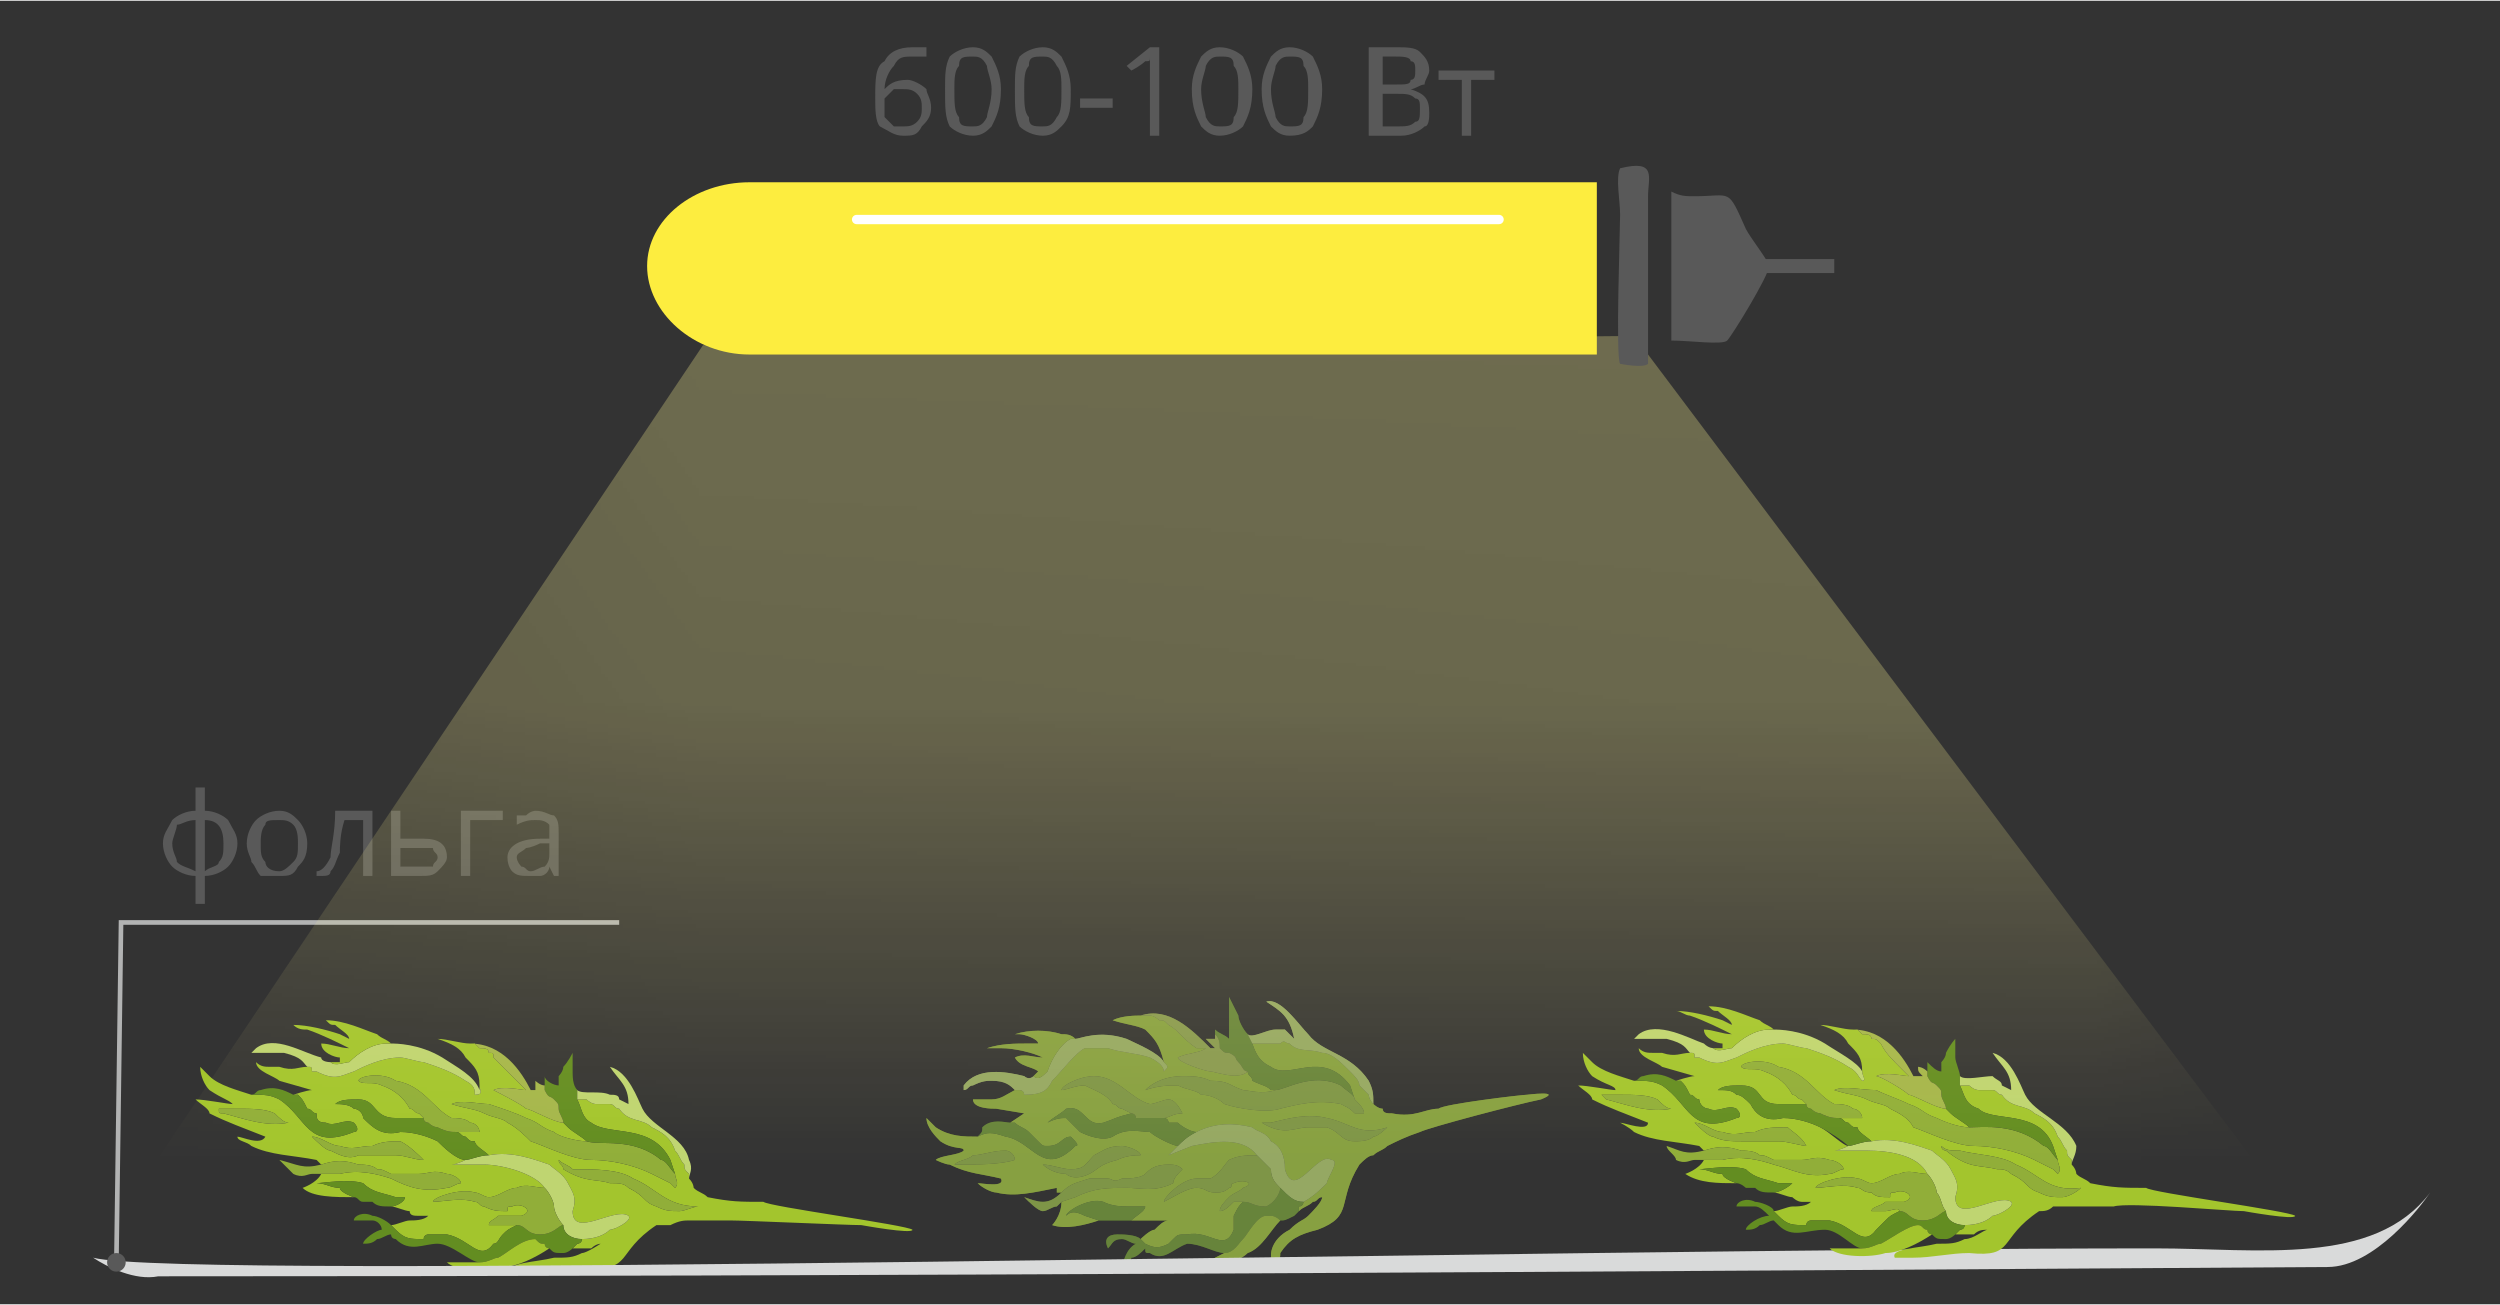<?xml version="1.0" encoding="UTF-8"?>
<!DOCTYPE svg PUBLIC "-//W3C//DTD SVG 1.1//EN" "http://www.w3.org/Graphics/SVG/1.1/DTD/svg11.dtd">
<!-- Creator: CorelDRAW 2017 -->
<svg xmlns="http://www.w3.org/2000/svg" xml:space="preserve" width="364px" height="190px" version="1.1" style="shape-rendering:geometricPrecision; text-rendering:geometricPrecision; image-rendering:optimizeQuality; fill-rule:evenodd; clip-rule:evenodd"
viewBox="0 0 5.37 2.8"
 xmlns:xlink="http://www.w3.org/1999/xlink">
 <rect x="0" y="0" width="5.37" height="2.8" fill="#333333" stroke="none"/>
 <defs>
  <style type="text/css">
   <![CDATA[
    .str1 {stroke:#595959;stroke-width:0.03;stroke-miterlimit:22.926}
    .str0 {stroke:#B2B3B3;stroke-width:0.01;stroke-miterlimit:22.926}
    .str2 {stroke:white;stroke-width:0.02;stroke-linecap:round;stroke-linejoin:round;stroke-miterlimit:22.926}
    .fil0 {fill:none}
    .fil7 {fill:#D9DADA}
    .fil10 {fill:#FDF391}
    .fil12 {fill:#FDED3F}
    .fil9 {fill:#595959}
    .fil4 {fill:#638D21}
    .fil2 {fill:#91AE39}
    .fil1 {fill:#A3C52D}
    .fil5 {fill:#A5B64B}
    .fil3 {fill:#BFD571}
    .fil8 {fill:#595959;fill-rule:nonzero}
    .fil11 {fill:#595959;fill-rule:nonzero}
    .fil6 {fill:#6C7C57;fill-opacity:0.502}
   ]]>
  </style>
   <mask id="id0">
  <linearGradient id="id1" gradientUnits="userSpaceOnUse" x1="1.93" y1="2.65" x2="1.94" y2="0.6">
   <stop offset="0" style="stop-opacity:0; stop-color:white"/>
   <stop offset="0.4" style="stop-opacity:-127.502; stop-color:white"/>
   <stop offset="1" style="stop-opacity:1; stop-color:white"/>
  </linearGradient>
    <rect style="fill:url(#id1)" x="0.17" y="0.7" width="4.84" height="2.03"/>
   </mask>
 </defs>
 <g id="Слой_x0020_1">
  <rect class="fil0" width="5.37" height="2.8"/>
  <g id="_2395149624832">
   <path class="fil1" d="M1.5 2.59c-0.07,0 -0.09,-0.04 -0.14,-0.06 -0.03,-0.02 -0.08,-0.02 -0.13,-0.02 -0.01,-0.01 -0.02,-0.01 -0.03,-0.02 0,0.01 0.01,0.01 0.01,0.02 0.05,0.03 0.07,0.02 0.1,0.03 0.02,0 0.03,0 0.04,0.01 0.04,0.02 0.03,0.03 0.06,0.04 0.02,0.01 0.03,0.01 0.05,0.01 0.01,0 0.03,-0.01 0.04,-0.01zm-0.65 -0.11c0.02,0 0.04,0.01 0.06,0.01 -0.01,-0.01 -0.03,-0.03 -0.05,-0.04 -0.02,0 -0.04,0 -0.06,0.01 -0.03,0 -0.04,0.01 -0.07,0 -0.02,0 -0.04,-0.02 -0.06,-0.02 0.01,0.01 0.03,0.03 0.04,0.03 0.02,0.01 0.04,0.02 0.06,0.01 0.03,0 0.03,0 0.08,0zm-0.37 -0.09c0.04,0.01 0.09,0.03 0.14,0.02 -0.01,0 -0.02,-0.01 -0.03,-0.02 -0.02,-0.01 -0.05,-0.01 -0.08,-0.01 -0.01,0 -0.03,0 -0.04,0 0,0.01 0,0.01 0.01,0.01zm0.06 -0.04c0,0 0,0 0,0 0.03,0 0.04,0 0.06,0.01 0.06,0.04 0.06,0.11 0.16,0.07 0.01,0 0.01,-0.01 0,-0.02 -0.02,-0.01 -0.04,0.01 -0.06,0 -0.02,0 -0.02,-0.01 -0.02,-0.02 -0.01,0 -0.01,-0.01 -0.02,-0.01 -0.01,-0.02 -0.01,-0.02 -0.02,-0.03 -0.01,0 -0.01,0 -0.01,0 0,0 0.03,-0.01 0.04,-0.01l-0.07 -0.02c-0.01,-0.01 -0.05,-0.02 -0.05,-0.04 0.01,0.01 0.02,0.01 0.03,0.01 0,0 0.01,0 0.02,0 0.03,0.01 0.04,0 0.06,0 0.01,0 0.01,0 0.01,0.01 0.01,0 0.01,0 0.01,0 0.04,0.02 0.05,0.01 0.08,0 0.02,-0.01 0.06,-0.03 0.1,-0.03 0.01,0 0.04,0.01 0.05,0.01 0.03,0.01 0.06,0.02 0.09,0.04 0.02,0.01 0.02,0.02 0.02,0.03 0.02,0 0.01,-0.01 0.01,-0.02 0,-0.03 -0.01,-0.04 -0.03,-0.06 -0.01,-0.02 -0.03,-0.03 -0.06,-0.04 0.02,0 0.05,0.01 0.07,0.01 0,0 0,0 0.01,0 0,0 0.01,0.01 0.01,0.01 0.01,0 0.02,0 0.02,0.01 0.01,0 0.01,0 0.01,0.01 0.02,0.02 0.03,0.03 0.06,0.06l0.01 0.01c-0.01,0 -0.05,-0.01 -0.07,0 0,0 0.06,0.03 0.07,0.04 0.01,0 0.06,0.03 0.08,0.03 0,0 0.01,0.01 0.01,0.01 0.01,0.01 0.03,0.02 0.04,0.03l0 0c-0.02,0 -0.06,-0.01 -0.07,-0.02 -0.03,-0.01 -0.03,-0.02 -0.06,-0.03 -0.02,-0.01 -0.05,-0.02 -0.08,-0.03 -0.02,0 -0.06,-0.01 -0.08,0 0.03,0.01 0.05,0.01 0.07,0.02 0.02,0.01 0.04,0.01 0.05,0.02 0.02,0.01 0.04,0.03 0.05,0.04 0.03,0.01 0.09,0.04 0.13,0.04 0.04,0 0.09,0.01 0.13,0.03 0.02,0.01 0.02,0.01 0.04,0.02 0,0 0.01,0.01 0.01,0.01 0.01,-0.01 0,-0.02 0,-0.03l-0.01 -0.03c-0.04,-0.08 -0.13,-0.05 -0.17,-0.08 -0.02,-0.01 -0.02,-0.03 -0.03,-0.05 0.01,0 0.02,0 0.02,0 0.01,0.01 0.02,0.01 0.02,0.01 0.02,0 0.02,0 0.03,0 0.01,0 0.01,0.01 0.02,0.01 0.02,0.03 0.05,0.02 0.07,0.04 0.02,0.01 0.04,0.02 0.05,0.05 0.01,0.01 0.01,0.02 0.02,0.03 0,0.01 0,0.01 0.01,0.02 0,0 0,0.01 0,0.01 0.01,0.01 0.01,0.02 0.01,0.02 0.01,0.01 0.02,0.01 0.03,0.02 0.05,0.01 0.07,0.01 0.12,0.01 0.01,0.01 0.31,0.05 0.32,0.06 0,0.01 -0.11,-0.01 -0.11,-0.01 -0.03,0 -0.25,-0.01 -0.28,-0.01 -0.03,0 -0.06,0 -0.09,0 -0.01,0 -0.02,0 -0.04,0.01 -0.01,0 -0.02,0 -0.03,0 -0.09,0.06 -0.05,0.1 -0.15,0.09 -0.04,0 -0.08,0.01 -0.12,0.01 0,0 -0.01,0 -0.02,0 0,0 -0.02,0 -0.02,0 -0.01,-0.02 0.05,-0.02 0.09,-0.03 0.03,0 0.04,0 0.06,-0.01 0.01,0 0.04,-0.02 0.04,-0.02 0,0 -0.01,0 -0.02,0.01 -0.02,0 -0.02,0 -0.04,0l0.01 -0.01c0,0 0.01,0 0.01,-0.01 0.03,0 0.05,-0.01 0.06,-0.02 0.01,0 0.05,-0.02 0.04,-0.03 -0.03,-0.02 -0.12,0.05 -0.12,-0.01 0.01,-0.03 0,-0.04 -0.01,-0.06 -0.01,-0.02 -0.03,-0.03 -0.04,-0.04 -0.03,-0.01 -0.08,-0.03 -0.13,-0.02 -0.01,-0.01 -0.03,-0.02 -0.03,-0.03 -0.01,0 -0.01,0 -0.02,-0.01 -0.01,0 -0.01,-0.01 -0.02,-0.01 0.02,0 0.03,0 0.05,0 0,-0.01 -0.01,-0.02 -0.02,-0.02 -0.01,-0.01 -0.03,-0.01 -0.04,-0.01 -0.04,-0.02 -0.06,-0.07 -0.12,-0.08 -0.03,-0.02 -0.08,-0.01 -0.08,0 0.01,0.01 0.03,0 0.05,0.01 0.03,0.01 0.05,0.03 0.06,0.05 0.01,0 0.01,0.01 0.02,0.01l0.01 0.01c-0.04,0 -0.03,0 -0.06,0 -0.05,0 -0.04,-0.04 -0.08,-0.04 -0.02,0 -0.04,0 -0.05,0.01 0.01,0 0.03,0 0.04,0.01 0.01,0 0.02,0.01 0.02,0.02 0.02,0.02 0.04,0.04 0.08,0.03 0.03,0 0.06,0.01 0.08,0.02 0.01,0.01 0.04,0.04 0.06,0.04 0,0 -0.02,0.01 -0.03,0.01 0,0 0.06,0 0.07,0 0.04,0 0.11,0.02 0.13,0.05 0,0 0,0 0,0 -0.02,0 -0.04,-0.01 -0.06,0 -0.02,0 -0.04,0.02 -0.06,0.02 -0.01,0 -0.02,-0.01 -0.03,-0.01 -0.03,-0.01 -0.09,0.01 -0.09,0.02 0.02,0 0.06,-0.01 0.09,0 0.01,0 0.01,0.01 0.02,0.01 0.02,0.01 0.03,0.01 0.05,0.01 0,-0.01 0,-0.01 0.01,-0.01 0.02,-0.01 0.05,0.01 0.02,0.02 -0.02,0 -0.03,0 -0.05,0 -0.01,0.01 -0.02,0.01 -0.02,0.02 0.01,0 0.02,0 0.03,0 0.01,0 0.03,0 0.03,0 -0.02,0.01 -0.02,0.01 -0.03,0.02 -0.01,0.01 -0.01,0.02 -0.02,0.02 -0.03,0.04 -0.05,-0.01 -0.1,-0.02 -0.02,0 -0.03,0 -0.04,0 0,0 -0.01,0 -0.01,0.01 -0.03,0 -0.04,0 -0.06,-0.02l-0.01 -0.01c0.01,0 0.03,-0.01 0.04,-0.01 0.01,0 0.03,0 0.04,-0.01 -0.01,0 -0.02,0 -0.02,0 -0.01,0 -0.02,0 -0.02,-0.01 -0.01,0 -0.03,-0.01 -0.04,-0.01 0.01,0 0.03,-0.01 0.03,-0.02 0,0 -0.02,0 -0.02,0 -0.03,-0.01 -0.05,-0.01 -0.07,-0.03 -0.03,-0.01 -0.09,0 -0.1,0 0.02,0 0.03,0.01 0.05,0.01 0,0.01 0.03,0.02 0.03,0.02 -0.04,0 -0.09,0 -0.11,-0.02 0,0 0.03,-0.01 0.04,-0.03 0,0 0.03,0 0.04,0 0.04,-0.01 0.08,0 0.11,0.01 0.04,0.02 0.07,0.03 0.12,0.02 0.01,0 0.02,-0.01 0.03,-0.01 0,-0.01 -0.02,-0.02 -0.03,-0.02 -0.03,-0.01 -0.04,0 -0.06,0 -0.02,0 -0.04,0 -0.06,0 -0.02,-0.01 -0.02,-0.01 -0.03,-0.01 -0.01,-0.01 -0.03,-0.01 -0.04,-0.01 -0.03,-0.01 -0.05,-0.01 -0.08,0l0 0 -0.01 -0.01c-0.05,-0.01 -0.1,-0.01 -0.14,-0.03 -0.01,-0.01 -0.03,-0.01 -0.03,-0.02 0.01,0 0.05,0.02 0.06,0 -0.05,-0.02 -0.08,-0.03 -0.12,-0.05 0,-0.01 -0.02,-0.02 -0.03,-0.03 0.02,0 0.07,0.01 0.08,0.01 -0.01,-0.01 -0.02,-0.01 -0.05,-0.03 -0.01,-0.01 -0.02,-0.03 -0.02,-0.05 0,0 0.01,0.01 0.02,0.02 0.02,0.02 0.06,0.03 0.09,0.04z"/>
   <path class="fil2" d="M1.26 2.45c0.03,0.01 0.1,-0.01 0.16,0.04 0.01,0 0.02,0.02 0.03,0.03 0,0.01 0.01,0.02 0,0.03 0,0 -0.01,-0.01 -0.01,-0.01 -0.02,-0.01 -0.02,-0.01 -0.04,-0.02 -0.04,-0.02 -0.09,-0.03 -0.13,-0.03 -0.04,0 -0.1,-0.03 -0.13,-0.04 -0.01,-0.01 -0.03,-0.03 -0.05,-0.04 -0.01,-0.01 -0.03,-0.01 -0.05,-0.02 -0.02,-0.01 -0.04,-0.01 -0.07,-0.02 0.02,-0.01 0.06,0 0.08,0 0.03,0.01 0.06,0.02 0.08,0.03 0.03,0.01 0.03,0.02 0.06,0.03 0.01,0.01 0.05,0.02 0.07,0.02z"/>
   <path class="fil3" d="M1 2.49c0.01,0 0.03,-0.01 0.05,-0.01 0.05,-0.01 0.1,0.01 0.13,0.02 0.01,0.01 0.03,0.02 0.04,0.04 0.01,0.02 0.02,0.03 0.01,0.06 0,0.06 0.09,-0.01 0.12,0.01 0.01,0.01 -0.03,0.03 -0.04,0.03 -0.01,0.01 -0.03,0.02 -0.06,0.02 -0.02,0 -0.04,-0.01 -0.04,-0.03 -0.01,-0.01 -0.02,-0.03 -0.02,-0.04 0,-0.01 -0.01,-0.03 -0.02,-0.04 -0.02,-0.03 -0.09,-0.05 -0.13,-0.05 -0.01,0 -0.07,0 -0.07,0 0.01,0 0.03,-0.01 0.03,-0.01z"/>
   <path class="fil4" d="M0.84 2.63l0.01 0.01c0.02,0.02 0.03,0.02 0.06,0.02 0,-0.01 0.01,-0.01 0.01,-0.01 0.01,0 0.02,0 0.04,0 0.05,0.01 0.07,0.06 0.1,0.02 0.01,0 0.01,-0.01 0.02,-0.02 0.01,-0.01 0.01,-0.01 0.03,-0.02 0.02,0 0.02,0.02 0.05,0.02 0.03,0 0.04,-0.02 0.05,-0.02 0,0.02 0.02,0.03 0.04,0.03 0,0.01 -0.01,0.01 -0.01,0.01l-0.01 0.01c0,0 -0.01,0.01 -0.02,0.01 -0.02,0 -0.02,0 -0.03,-0.01 0,0 -0.01,0 -0.01,-0.01 -0.01,0 -0.01,0 -0.02,-0.01 -0.03,0 -0.06,0.03 -0.08,0.04 -0.01,0 -0.02,0.01 -0.04,0.01 -0.02,0 -0.06,-0.04 -0.09,-0.04 -0.03,0 -0.06,0.02 -0.09,-0.01 0,0 -0.01,0 -0.01,-0.01 -0.01,0 -0.02,0.01 -0.03,0.01 -0.01,0.01 -0.02,0.01 -0.03,0.01 0,-0.01 0.03,-0.03 0.04,-0.03 0,-0.01 -0.01,-0.02 -0.02,-0.02 -0.02,0 -0.03,0 -0.04,0 0,-0.01 0.02,-0.02 0.04,-0.01 0.01,0 0.03,0.01 0.04,0.02z"/>
   <path class="fil4" d="M1.24 2.34l0 0.02c0.01,0.02 0.01,0.04 0.03,0.05 0.04,0.03 0.13,0 0.17,0.08l0.01 0.03c-0.01,-0.01 -0.02,-0.03 -0.03,-0.03 -0.06,-0.05 -0.13,-0.03 -0.16,-0.04l0 0c-0.01,-0.01 -0.03,-0.02 -0.04,-0.03 0,0 -0.01,-0.01 -0.01,-0.01 0,-0.01 -0.01,-0.02 -0.01,-0.03 0,-0.01 0,-0.01 -0.01,-0.02 -0.01,-0.01 -0.01,0 -0.02,-0.02 0,-0.01 0,-0.01 0,-0.02 0,0 0,-0.01 0,-0.01 0,0.01 0.02,0.02 0.03,0.02l0 0c0,0 0,-0.01 0,-0.01 0,0 0,0 0,-0.01 0,0 0.01,-0.01 0.01,-0.02 0.01,-0.01 0.02,-0.03 0.02,-0.03l0 0c0,0.02 0,0.02 0,0.04 0,0.01 0,0.03 0.01,0.04z"/>
   <path class="fil3" d="M0.71 2.28c0.01,0.01 0.03,0 0.04,0 0.02,-0.02 0.05,-0.04 0.08,-0.04 0.01,0 0.01,0 0.01,0 0.01,0 0.06,0 0.11,0.03 0.03,0.02 0.07,0.04 0.08,0.07l0 -0.01c0,0.01 0.01,0.02 -0.01,0.02 0,-0.01 0,-0.02 -0.02,-0.03 -0.03,-0.02 -0.06,-0.03 -0.09,-0.04 -0.01,0 -0.04,-0.01 -0.05,-0.01 -0.04,0 -0.08,0.02 -0.1,0.03 -0.03,0.01 -0.04,0.02 -0.08,0 0,0 0,0 -0.01,0 0,-0.01 0,-0.01 -0.01,-0.01 0,0 0,0 0,0 0,0 0,0 0,0 0,0 0,0 0,0 0,0 0,0 0,0 -0.01,-0.01 -0.01,-0.02 -0.05,-0.03 -0.01,0 -0.02,0 -0.04,0 -0.01,0 -0.02,0 -0.03,0 0,0 0.01,-0.01 0.01,-0.01 0.04,-0.03 0.1,0.01 0.14,0.02 0,0.01 0.02,0.01 0.02,0.01z"/>
   <path class="fil2" d="M1.17 2.55c0.01,0.01 0.02,0.03 0.02,0.04 0,0.01 0.01,0.03 0.02,0.04 -0.01,0 -0.02,0.02 -0.05,0.02 -0.03,0 -0.03,-0.02 -0.05,-0.02 0,0 -0.02,0 -0.03,0 -0.01,0 -0.02,0 -0.03,0 0,-0.01 0.01,-0.01 0.02,-0.02 0.02,0 0.03,0 0.05,0 0.03,-0.01 0,-0.03 -0.02,-0.02 -0.01,0 -0.01,0 -0.01,0.01 -0.02,0 -0.03,0 -0.05,-0.01 -0.01,0 -0.01,-0.01 -0.02,-0.01 -0.03,-0.01 -0.07,0 -0.09,0 0,-0.01 0.06,-0.03 0.09,-0.02 0.01,0 0.02,0.01 0.03,0.01 0.02,0 0.04,-0.02 0.06,-0.02 0.02,-0.01 0.04,0 0.06,0 0,0 0,0 0,0z"/>
   <path class="fil4" d="M0.91 2.4c0,0.01 0.01,0.01 0.01,0.01 0.01,0.01 0.02,0.01 0.02,0.01 0.02,0.01 0.03,0.01 0.04,0.01 0.01,0 0.01,0.01 0.02,0.01 0.01,0.01 0.01,0.01 0.02,0.01 0,0.01 0.02,0.02 0.03,0.03 -0.02,0 -0.04,0.01 -0.05,0.01 -0.02,0 -0.05,-0.03 -0.06,-0.04 -0.02,-0.01 -0.05,-0.02 -0.08,-0.02 -0.04,0.01 -0.06,-0.01 -0.08,-0.03 0,-0.01 -0.01,-0.02 -0.02,-0.02 -0.01,-0.01 -0.03,-0.01 -0.04,-0.01 0.01,-0.01 0.03,-0.01 0.05,-0.01 0.04,0 0.03,0.04 0.08,0.04 0.03,0 0.02,0 0.06,0z"/>
   <path class="fil2" d="M0.69 2.5l0 0c0.03,-0.01 0.05,-0.01 0.08,0 0.01,0 0.03,0 0.04,0.01 0.01,0 0.01,0 0.03,0.01 0.02,0 0.04,0 0.06,0 0.02,0 0.03,-0.01 0.06,0 0.01,0 0.03,0.01 0.03,0.02 -0.01,0 -0.02,0.01 -0.03,0.01 -0.05,0.01 -0.08,0 -0.12,-0.02 -0.03,-0.01 -0.07,-0.02 -0.11,-0.01 -0.01,0 -0.04,0 -0.04,0 0,0 0,0 -0.01,0 0,0 0,0 -0.01,0 -0.01,0 -0.02,0.01 -0.04,0 -0.01,-0.01 -0.02,-0.02 -0.03,-0.03 0.04,0.01 0.05,0.02 0.09,0.01l0 0z"/>
   <path class="fil2" d="M0.98 2.43c-0.01,0 -0.02,0 -0.04,-0.01 0,0 -0.01,0 -0.02,-0.01 0,0 -0.01,0 -0.01,-0.01l-0.01 -0.01c-0.01,0 -0.01,-0.01 -0.02,-0.01 -0.01,-0.02 -0.03,-0.04 -0.06,-0.05 -0.02,-0.01 -0.04,0 -0.05,-0.01 0,-0.01 0.05,-0.02 0.08,0 0.06,0.01 0.08,0.06 0.12,0.08 0.01,0 0.03,0 0.04,0.01 0.01,0 0.02,0.01 0.02,0.02 -0.02,0 -0.03,0 -0.05,0z"/>
   <path class="fil3" d="M1.48 2.53c0,0 0,-0.01 0,-0.01 -0.01,-0.01 -0.01,-0.01 -0.01,-0.02 -0.01,-0.01 -0.01,-0.02 -0.02,-0.03 -0.01,-0.03 -0.03,-0.04 -0.05,-0.05 -0.02,-0.02 -0.05,-0.01 -0.07,-0.04 -0.01,0 -0.01,-0.01 -0.02,-0.01 -0.01,0 -0.01,0 -0.03,0 0,0 -0.01,0 -0.02,-0.01 0,0 -0.01,0 -0.02,0l0 -0.02c0.01,0.01 0.05,0 0.07,0.01 0.01,0 0.02,0 0.02,0.01l0.02 0.01c0,-0.04 -0.02,-0.05 -0.04,-0.08 0.04,0.01 0.06,0.07 0.07,0.09 0.02,0.04 0.09,0.06 0.1,0.11 0.01,0.02 0,0.03 0,0.04z"/>
   <path class="fil5" d="M1.17 2.32c0,0.01 0,0.01 0,0.02 0.01,0.02 0.01,0.01 0.02,0.02 0.01,0.01 0.01,0.01 0.01,0.02 0,0.01 0.01,0.02 0.01,0.03 -0.02,0 -0.07,-0.03 -0.08,-0.03 -0.01,-0.01 -0.07,-0.04 -0.07,-0.04 0.02,-0.01 0.06,0 0.07,0l-0.01 -0.01c-0.03,-0.03 -0.04,-0.04 -0.06,-0.06 0,-0.01 0,-0.01 -0.01,-0.01 0,-0.01 -0.01,-0.01 -0.02,-0.01 0,0 -0.01,-0.01 -0.01,-0.01 -0.01,0 -0.01,0 -0.01,0 0.07,0 0.11,0.06 0.13,0.1 0,0 0.01,0 0.01,0 0,-0.01 0,-0.01 0,-0.02 0,0 0.01,0.01 0.02,0.01 0,-0.01 0,-0.01 0,-0.01z"/>
   <path class="fil1" d="M0.84 2.24c0,0 0,0 -0.01,0 -0.03,0 -0.06,0.02 -0.08,0.04 -0.01,0 -0.03,0.01 -0.04,0l0.02 0c0,0 0,0 0,-0.01 0,0 0,0 0,0 -0.01,0 -0.04,-0.01 -0.04,-0.03 0.02,0 0.04,0.01 0.06,0.01 -0.02,-0.01 -0.06,-0.03 -0.09,-0.04 -0.01,0 -0.02,0 -0.03,-0.01 0.03,0 0.07,0.01 0.1,0.02l0.02 0.01c0,-0.01 -0.02,-0.02 -0.03,-0.03 -0.01,0 -0.01,0 -0.02,-0.01 0.04,0 0.08,0.02 0.11,0.03 0.01,0.01 0.02,0.01 0.03,0.02z"/>
   <path class="fil4" d="M0.54 2.35c0.01,0 0.01,-0.01 0.02,-0.01 0.03,-0.01 0.05,0 0.07,0.01 0,0 0,0 0.01,0 0.01,0.01 0.01,0.01 0.02,0.03 0.01,0 0.01,0.01 0.02,0.01 0,0.01 0,0.02 0.02,0.02 0.02,0.01 0.04,-0.01 0.06,0 0.01,0.01 0.01,0.02 0,0.02 -0.1,0.04 -0.1,-0.03 -0.16,-0.07 -0.02,-0.01 -0.03,-0.01 -0.06,-0.01 0,0 0,0 0,0z"/>
   <path class="fil2" d="M1.5 2.59c-0.01,0 -0.03,0.01 -0.04,0.01 -0.02,0 -0.03,0 -0.05,-0.01 -0.03,-0.01 -0.02,-0.02 -0.06,-0.04 -0.01,-0.01 -0.02,-0.01 -0.04,-0.01 -0.03,-0.01 -0.05,0 -0.1,-0.03 0,-0.01 -0.01,-0.01 -0.01,-0.02 0.01,0.01 0.02,0.01 0.03,0.02 0.05,0 0.1,0 0.13,0.02 0.05,0.02 0.07,0.06 0.14,0.06z"/>
   <path class="fil1" d="M1.03 2.71c0.02,0 0.03,-0.01 0.04,-0.01 0.02,-0.01 0.05,-0.04 0.08,-0.04 0.01,0.01 0.01,0.01 0.02,0.01 0,0.01 0.01,0.01 0.01,0.01 -0.03,0.02 -0.07,0.04 -0.1,0.04 -0.03,0.01 -0.1,0.01 -0.12,-0.01 0.01,0 0.03,0 0.04,0l0.02 0c0,0 0.01,0 0.01,0 0,0 0,0 0,0z"/>
   <path class="fil2" d="M0.91 2.49c-0.02,0 -0.04,-0.01 -0.06,-0.01 -0.05,0 -0.05,0 -0.08,0 -0.02,0.01 -0.04,0 -0.06,-0.01 -0.01,0 -0.03,-0.02 -0.04,-0.03 0.02,0 0.04,0.02 0.06,0.02 0.03,0.01 0.04,0 0.07,0 0.02,-0.01 0.04,-0.01 0.06,-0.01 0.02,0.01 0.04,0.03 0.05,0.04z"/>
   <path class="fil4" d="M0.84 2.59c-0.02,0 -0.03,0 -0.04,-0.01 -0.01,0 -0.01,0 -0.02,0 -0.01,0 -0.01,-0.01 -0.02,-0.01 0,0 -0.03,-0.01 -0.03,-0.02 -0.02,0 -0.03,-0.01 -0.05,-0.01 0.01,0 0.07,-0.01 0.1,0 0.02,0.02 0.04,0.02 0.07,0.03 0,0 0.02,0 0.02,0 0,0.01 -0.02,0.02 -0.03,0.02z"/>
   <path class="fil2" d="M0.62 2.41c-0.05,0.01 -0.1,-0.01 -0.14,-0.02 -0.01,0 -0.01,0 -0.01,-0.01 0.01,0 0.03,0 0.04,0 0.03,0 0.06,0 0.08,0.01 0.01,0.01 0.02,0.02 0.03,0.02z"/>
  </g>
  <g id="_2430980651136">
   <g>
    <path class="fil1" d="M2.98 2.42c-0.06,0.02 -0.08,-0.01 -0.13,-0.02 -0.04,-0.01 -0.08,0 -0.12,0.01 -0.01,0 -0.02,0 -0.03,0 0,0 0.01,0 0.01,0 0.05,0.03 0.07,0.01 0.1,0.01 0.01,0 0.03,0 0.04,0 0.03,0.01 0.03,0.03 0.06,0.03 0.01,0 0.03,0 0.04,-0.01 0.01,0 0.03,-0.02 0.03,-0.02zm-0.58 0.07c0.02,-0.01 0.04,-0.01 0.05,-0.01 0,-0.01 -0.03,-0.02 -0.04,-0.02 -0.03,0 -0.04,0.01 -0.06,0.02 -0.02,0.02 -0.02,0.03 -0.05,0.03 -0.02,0 -0.04,-0.01 -0.06,-0.01 0.01,0.01 0.03,0.02 0.05,0.02 0.01,0.01 0.03,0.01 0.05,0 0.02,-0.01 0.02,-0.02 0.06,-0.03zm-0.34 0.01c0.04,0 0.09,0 0.12,-0.01 0,-0.01 -0.01,-0.02 -0.02,-0.02 -0.03,0 -0.05,0.01 -0.07,0.01 -0.01,0.01 -0.03,0.01 -0.04,0.02 0,0 0.01,0 0.01,0zm0.04 -0.06c0,0 0,0 0,0 0.02,-0.01 0.03,-0.01 0.06,0 0.06,0.01 0.08,0.09 0.15,0.02 0.01,0 0,-0.01 -0.01,-0.02 -0.02,0 -0.02,0.02 -0.05,0.02 -0.01,0 -0.01,0 -0.02,-0.01 -0.01,-0.01 -0.01,-0.01 -0.02,-0.02 -0.01,-0.01 -0.02,-0.01 -0.03,-0.02 0,0 -0.01,0 -0.01,0 0,0 0.03,-0.02 0.03,-0.02l-0.06 -0.01c-0.01,0 -0.05,0 -0.05,-0.02 0,0 0.01,0 0.02,0 0.01,0 0.01,0 0.02,0 0.02,0 0.03,-0.01 0.05,-0.02 0.01,0 0.01,0 0.01,0 0,0 0.01,0 0.01,0.01 0.04,0 0.05,-0.01 0.06,-0.03 0.02,-0.02 0.05,-0.06 0.07,-0.07 0.02,0 0.04,0 0.05,0 0.03,0.01 0.06,0.01 0.09,0.02 0.02,0.01 0.03,0.02 0.03,0.03 0.01,-0.01 0.01,-0.01 0,-0.02 -0.01,-0.04 -0.02,-0.05 -0.04,-0.07 -0.02,-0.01 -0.04,-0.01 -0.07,-0.02 0.02,-0.01 0.05,-0.01 0.06,-0.01 0,0 0,0 0.01,0 0,0 0.01,0 0.01,0 0.01,0 0.02,0.01 0.02,0.01 0.01,0 0.01,0 0.02,0.01 0.02,0.01 0.03,0.03 0.06,0.05l0.02 0c-0.01,0.01 -0.04,0.01 -0.06,0.02 0,0.01 0.06,0.03 0.07,0.03 0.01,0 0.06,0.02 0.08,0 0,0.01 0.01,0.01 0.01,0.02 0.02,0.01 0.03,0.01 0.04,0.02l0.01 0c-0.03,0.01 -0.06,0 -0.07,0 -0.03,-0.01 -0.03,-0.02 -0.07,-0.02 -0.02,-0.01 -0.04,-0.01 -0.06,-0.01 -0.03,0 -0.06,0.01 -0.08,0.03 0.03,-0.01 0.05,-0.01 0.07,-0.01 0.02,0.01 0.04,0.01 0.05,0.02 0.02,0 0.04,0.01 0.05,0.02 0.03,0.01 0.09,0.02 0.12,0.01 0.04,-0.01 0.08,-0.02 0.13,-0.01 0.02,0.01 0.02,0.01 0.03,0.02 0.01,0 0.01,0 0.02,0 0,-0.01 -0.01,-0.02 -0.02,-0.03l-0.01 -0.03c-0.06,-0.08 -0.13,-0.01 -0.17,-0.04 -0.02,-0.01 -0.03,-0.02 -0.04,-0.05 0,0 0.01,0 0.02,0 0,0 0.01,0 0.02,0 0.01,0 0.01,0 0.02,0 0.01,-0.01 0.01,0 0.02,0 0.02,0.02 0.04,0.01 0.07,0.02 0.02,0 0.04,0.02 0.06,0.04 0.01,0.01 0.02,0.02 0.02,0.03 0.01,0.01 0.01,0.01 0.02,0.02 0,0 0,0.01 0.01,0.02 0,0 0.01,0.01 0.02,0.01 0,0.01 0.01,0.01 0.02,0.01 0.05,0.01 0.07,-0.01 0.1,-0.01 0.01,-0.01 0.18,-0.03 0.19,-0.03 0,0 0.08,-0.01 0.03,0.01 -0.05,0.01 -0.24,0.06 -0.26,0.07 -0.03,0.01 -0.05,0.02 -0.07,0.03 -0.01,0.01 -0.02,0.01 -0.03,0.02 -0.01,0 -0.02,0.01 -0.03,0.02 -0.05,0.08 -0.01,0.11 -0.09,0.14 -0.04,0.01 -0.06,0.02 -0.08,0.05 0,0.01 0,0.01 -0.01,0.02 0,0 0,0.01 0,0.01 -0.02,-0.02 -0.01,-0.06 0.03,-0.08 0.02,-0.02 0.03,-0.02 0.04,-0.03 0.01,-0.01 0.03,-0.03 0.03,-0.04 -0.01,0 -0.01,0.01 -0.02,0.01 -0.01,0.01 -0.02,0.01 -0.03,0.02l0 -0.01c0.01,0 0.01,-0.01 0.01,-0.01 0.02,-0.01 0.04,-0.03 0.05,-0.04 0,-0.01 0.03,-0.05 0.01,-0.05 -0.03,-0.02 -0.08,0.09 -0.1,0.02 0,-0.03 -0.01,-0.05 -0.03,-0.06 -0.01,-0.02 -0.03,-0.02 -0.04,-0.03 -0.04,-0.01 -0.08,-0.01 -0.12,0.01 -0.01,0 -0.03,-0.01 -0.04,-0.02 0,0 -0.01,0 -0.02,0 0,-0.01 -0.01,-0.01 -0.01,-0.01 0.01,0 0.02,-0.01 0.04,-0.01 -0.01,-0.02 -0.02,-0.03 -0.03,-0.03 -0.01,0 -0.03,0.01 -0.04,0.01 -0.04,-0.01 -0.07,-0.06 -0.12,-0.06 -0.03,0 -0.07,0.02 -0.07,0.03 0.01,0 0.03,-0.01 0.05,-0.01 0.02,0.01 0.05,0.02 0.06,0.04 0.01,0 0.01,0.01 0.02,0.01l0.02 0.01c-0.04,0.01 -0.03,0.01 -0.06,0.02 -0.04,0.01 -0.04,-0.04 -0.08,-0.03 -0.01,0.01 -0.03,0.02 -0.04,0.03 0.02,-0.01 0.03,-0.01 0.04,-0.01 0.01,0.01 0.02,0.02 0.03,0.03 0.02,0.01 0.05,0.02 0.07,0.01 0.03,-0.02 0.06,-0.01 0.08,-0.01 0.01,0.01 0.05,0.03 0.06,0.03 0,0 -0.02,0.02 -0.02,0.02 0,0 0.05,-0.02 0.05,-0.02 0.05,-0.01 0.11,-0.02 0.14,0.02 0,0 0,0 0,0 -0.02,0 -0.04,0 -0.06,0.01 -0.01,0.01 -0.02,0.03 -0.04,0.04 -0.01,0 -0.02,0 -0.03,0 -0.03,0 -0.07,0.04 -0.07,0.05 0.02,-0.01 0.05,-0.03 0.07,-0.03 0.02,0 0.02,0.01 0.04,0.01 0.01,0 0.02,0 0.03,-0.01 0.01,0 0,-0.01 0.01,-0.01 0.02,-0.01 0.05,0 0.02,0.01 -0.01,0.01 -0.02,0.01 -0.03,0.02 -0.01,0.01 -0.02,0.02 -0.02,0.03 0.01,0 0.02,-0.01 0.03,-0.02 0,0 0.02,0 0.02,0 -0.01,0.01 -0.01,0.01 -0.02,0.03 0,0.01 0,0.02 0,0.03 -0.02,0.05 -0.05,0 -0.1,0.01 -0.02,0 -0.02,0 -0.03,0.01 0,0 0,0 -0.01,0.01 -0.02,0.01 -0.03,0.01 -0.05,0l-0.01 -0.01c0,0 0.02,-0.02 0.03,-0.02 0.01,-0.01 0.02,-0.02 0.03,-0.02 -0.01,0 -0.02,0 -0.02,0 -0.01,0 -0.01,0 -0.02,0 -0.01,0 -0.03,0 -0.04,0 0.01,-0.01 0.03,-0.02 0.03,-0.03 -0.01,0 -0.02,0 -0.03,0 -0.02,0 -0.04,0 -0.06,-0.01 -0.03,-0.01 -0.08,0.02 -0.08,0.03 0.01,-0.01 0.02,-0.01 0.04,0 0,0 0.03,0.01 0.03,0.01 -0.03,0.01 -0.07,0.02 -0.1,0.01 0,0 0.02,-0.02 0.02,-0.05 0,0 0.03,-0.01 0.03,-0.01 0.04,-0.02 0.07,-0.02 0.11,-0.02 0.03,0 0.06,0.01 0.1,-0.01 0,-0.01 0.01,-0.02 0.02,-0.03 -0.01,-0.01 -0.02,-0.01 -0.03,-0.01 -0.03,0 -0.04,0.01 -0.05,0.02 -0.01,0.01 -0.04,0.01 -0.05,0.01 -0.02,0.01 -0.02,0 -0.03,0 -0.01,0 -0.02,0 -0.04,0 -0.03,0.01 -0.04,0.01 -0.06,0.03l-0.01 0 0 -0.01c-0.05,0.01 -0.09,0.02 -0.13,0.01 -0.01,0 -0.03,-0.01 -0.04,-0.02 0.01,0 0.06,0.01 0.05,-0.01 -0.04,-0.01 -0.07,-0.01 -0.11,-0.03 -0.01,0 -0.03,-0.01 -0.03,-0.01 0.01,-0.01 0.05,-0.01 0.06,-0.02 0,-0.01 -0.02,0 -0.05,-0.02 -0.01,-0.01 -0.03,-0.03 -0.03,-0.05 0,0 0.01,0.01 0.02,0.02 0.03,0.02 0.06,0.02 0.09,0.02z"/>
    <path class="fil2" d="M2.74 2.34c0.02,0 0.08,-0.04 0.14,-0.01 0.01,0.01 0.03,0.02 0.03,0.03 0.01,0.01 0.02,0.02 0.02,0.03 -0.01,0 -0.01,0 -0.02,0 -0.01,-0.01 -0.01,-0.01 -0.03,-0.02 -0.05,-0.01 -0.09,0 -0.13,0.01 -0.03,0.01 -0.09,0 -0.12,-0.01 -0.01,-0.01 -0.03,-0.02 -0.05,-0.02 -0.01,-0.01 -0.03,-0.01 -0.05,-0.02 -0.02,0 -0.04,0 -0.07,0.01 0.02,-0.02 0.05,-0.03 0.08,-0.03 0.02,0 0.04,0 0.06,0.01 0.04,0 0.04,0.01 0.07,0.02 0.01,0 0.04,0.01 0.07,0z"/>
    <path class="fil3" d="M2.53 2.46c0.01,-0.01 0.02,-0.02 0.04,-0.03 0.04,-0.02 0.08,-0.02 0.12,-0.01 0.01,0.01 0.03,0.01 0.04,0.03 0.02,0.01 0.03,0.03 0.03,0.06 0.02,0.07 0.07,-0.04 0.1,-0.02 0.02,0 -0.01,0.04 -0.01,0.05 -0.01,0.01 -0.03,0.03 -0.05,0.04 -0.02,0 -0.03,-0.01 -0.05,-0.03 -0.01,-0.01 -0.02,-0.02 -0.02,-0.04 -0.01,-0.01 -0.03,-0.03 -0.03,-0.03 -0.03,-0.04 -0.09,-0.03 -0.14,-0.02 0,0 -0.05,0.02 -0.05,0.02 0,0 0.02,-0.02 0.02,-0.02z"/>
    <path class="fil4" d="M2.45 2.66l0.01 0.01c0.02,0.01 0.03,0.01 0.05,0 0.01,-0.01 0.01,-0.01 0.01,-0.01 0.01,-0.01 0.01,-0.01 0.03,-0.01 0.05,-0.01 0.08,0.04 0.1,-0.01 0,-0.01 0,-0.02 0,-0.03 0.01,-0.02 0.01,-0.02 0.02,-0.03 0.02,0 0.02,0.01 0.05,0.01 0.02,-0.01 0.03,-0.03 0.03,-0.04 0.02,0.02 0.03,0.03 0.05,0.03 0,0 0,0.01 -0.01,0.01l0 0.01c0,0 -0.01,0.01 -0.01,0.01 -0.02,0.01 -0.02,0.01 -0.03,0.01 0,0 -0.01,-0.01 -0.02,-0.01 0,0 -0.01,0 -0.01,0 -0.02,0 -0.04,0.04 -0.05,0.05 -0.01,0.01 -0.02,0.03 -0.04,0.03 -0.02,0 -0.05,-0.02 -0.08,-0.02 -0.03,0.01 -0.05,0.04 -0.08,0.02 -0.01,0 -0.01,0 -0.01,-0.01 -0.01,0.01 -0.02,0.02 -0.03,0.02 0,0.01 -0.01,0.02 -0.02,0.03 0,-0.02 0.01,-0.05 0.03,-0.06 -0.01,0 -0.02,-0.01 -0.03,-0.01 -0.02,0 -0.02,0.01 -0.03,0.02 -0.01,-0.02 0,-0.03 0.02,-0.03 0.01,0 0.04,0 0.05,0.01z"/>
    <path class="fil4" d="M2.68 2.22l0.01 0.02c0.01,0.03 0.02,0.04 0.04,0.05 0.04,0.03 0.11,-0.04 0.17,0.04l0.01 0.03c0,-0.01 -0.02,-0.02 -0.03,-0.03 -0.06,-0.03 -0.12,0.01 -0.14,0.01l-0.01 0c-0.01,-0.01 -0.02,-0.01 -0.04,-0.02 0,-0.01 -0.01,-0.01 -0.01,-0.02 -0.01,0 -0.01,-0.01 -0.02,-0.02 -0.01,-0.01 0,-0.01 -0.02,-0.02 -0.01,0 -0.01,0 -0.02,-0.01 0,-0.01 0,-0.02 -0.01,-0.03 0,0 0,-0.01 0,-0.01 0.01,0.01 0.02,0.01 0.03,0.02l0 -0.01c0,0 0,0 0,0 0,-0.01 0,-0.01 0,-0.02 0,0 0,-0.01 0,-0.02 0,-0.02 0,-0.04 0,-0.05l0 0.01c0.01,0.02 0.01,0.02 0.02,0.04 0,0.01 0.01,0.03 0.02,0.04z"/>
    <path class="fil3" d="M2.22 2.31c0.01,0.01 0.02,0 0.03,-0.01 0.01,-0.03 0.03,-0.06 0.05,-0.07 0.01,0 0.01,0 0.01,0 0.01,0 0.05,-0.02 0.11,0 0.02,0.01 0.07,0.03 0.08,0.05l0 0c0.01,0.01 0.01,0.01 0,0.02 0,-0.01 -0.01,-0.02 -0.03,-0.03 -0.03,-0.01 -0.06,-0.01 -0.09,-0.02 -0.01,0 -0.03,0 -0.05,0 -0.02,0.01 -0.05,0.05 -0.07,0.07 -0.01,0.02 -0.02,0.03 -0.06,0.03 0,-0.01 -0.01,-0.01 -0.01,-0.01 0,0 0,0 -0.01,0 0,0 0,0 0,0 0,0 0,0 0,0 0,0 0,0 0,0 0,0 0,0 0,0 -0.01,-0.01 -0.02,-0.02 -0.05,-0.02 -0.01,0 -0.02,0 -0.04,0.01 -0.01,0 -0.01,0.01 -0.02,0.01 0,0 0,-0.01 0,-0.01 0.03,-0.04 0.09,-0.03 0.13,-0.02 0,0 0.01,0.01 0.02,0z"/>
    <path class="fil2" d="M2.7 2.48c0,0 0.02,0.02 0.03,0.03 0,0.02 0.01,0.03 0.02,0.04 0,0.01 -0.01,0.03 -0.03,0.04 -0.03,0 -0.03,-0.01 -0.05,-0.01 0,0 -0.02,0 -0.02,0 -0.01,0.01 -0.02,0.02 -0.03,0.02 0,-0.01 0.01,-0.02 0.02,-0.03 0.01,-0.01 0.02,-0.01 0.03,-0.02 0.03,-0.01 0,-0.02 -0.02,-0.01 -0.01,0 0,0.01 -0.01,0.01 -0.01,0.01 -0.02,0.01 -0.03,0.01 -0.02,0 -0.02,-0.01 -0.04,-0.01 -0.02,0 -0.05,0.02 -0.07,0.03 0,-0.01 0.04,-0.05 0.07,-0.05 0.01,0 0.02,0 0.03,0 0.02,-0.01 0.03,-0.03 0.04,-0.04 0.02,-0.01 0.04,-0.01 0.06,-0.01 0,0 0,0 0,0z"/>
    <path class="fil4" d="M2.43 2.39c0,0 0.01,0 0.01,0.01 0.01,0 0.01,0 0.02,0 0.01,0 0.02,0 0.04,0 0,0 0.01,0 0.01,0.01 0.01,0 0.02,0 0.02,0 0.01,0.01 0.03,0.02 0.04,0.02 -0.02,0.01 -0.03,0.02 -0.04,0.03 -0.01,0 -0.05,-0.02 -0.06,-0.03 -0.02,0 -0.05,-0.01 -0.08,0.01 -0.02,0.01 -0.05,0 -0.07,-0.01 -0.01,-0.01 -0.02,-0.02 -0.03,-0.03 -0.01,0 -0.02,0 -0.04,0.01 0.01,-0.01 0.03,-0.02 0.04,-0.03 0.04,-0.01 0.04,0.04 0.08,0.03 0.03,-0.01 0.02,-0.01 0.06,-0.02z"/>
    <path class="fil2" d="M2.27 2.56l0.01 0c0.02,-0.02 0.03,-0.02 0.06,-0.03 0.02,0 0.03,0 0.04,0 0.01,0 0.01,0.01 0.03,0 0.01,0 0.04,0 0.05,-0.01 0.01,-0.01 0.02,-0.02 0.05,-0.02 0.01,0 0.02,0 0.03,0.01 -0.01,0.01 -0.02,0.02 -0.02,0.03 -0.04,0.02 -0.07,0.01 -0.1,0.01 -0.04,0 -0.07,0 -0.11,0.02 0,0 -0.03,0.01 -0.03,0.01 0,0 0,0 0,0 0,0 -0.01,0.01 -0.01,0.01 -0.01,0 -0.02,0.01 -0.03,0.01 -0.01,0 -0.03,-0.02 -0.04,-0.03 0.03,0.01 0.05,0.02 0.08,-0.01l-0.01 0z"/>
    <path class="fil2" d="M2.5 2.4c-0.02,0 -0.03,0 -0.04,0 -0.01,0 -0.01,0 -0.02,0 0,-0.01 -0.01,-0.01 -0.01,-0.01l-0.02 -0.01c-0.01,0 -0.01,-0.01 -0.02,-0.01 -0.01,-0.02 -0.04,-0.03 -0.06,-0.04 -0.02,0 -0.04,0.01 -0.05,0.01 0,-0.01 0.04,-0.03 0.07,-0.03 0.05,0 0.08,0.05 0.12,0.06 0.01,0 0.03,-0.01 0.04,-0.01 0.01,0 0.02,0.01 0.03,0.03 -0.02,0 -0.03,0.01 -0.04,0.01z"/>
    <path class="fil3" d="M2.95 2.37c-0.01,-0.01 -0.01,-0.02 -0.01,-0.02 -0.01,-0.01 -0.01,-0.01 -0.02,-0.02 0,-0.01 -0.01,-0.02 -0.02,-0.03 -0.02,-0.02 -0.04,-0.04 -0.06,-0.04 -0.03,-0.01 -0.05,0 -0.07,-0.02 -0.01,0 -0.01,-0.01 -0.02,0 -0.01,0 -0.01,0 -0.02,0 -0.01,0 -0.02,0 -0.02,0 -0.01,0 -0.02,0 -0.02,0l-0.01 -0.02c0.01,0.01 0.04,-0.01 0.06,-0.01 0,0 0.01,0 0.02,0l0.02 0.02c-0.01,-0.05 -0.03,-0.06 -0.06,-0.08 0.03,-0.01 0.07,0.05 0.09,0.07 0.03,0.04 0.09,0.04 0.13,0.1 0.01,0.02 0.01,0.03 0.01,0.05z"/>
    <path class="fil5" d="M2.61 2.22c0.01,0.01 0.01,0.02 0.01,0.03 0.01,0.01 0.01,0.01 0.02,0.01 0.02,0.01 0.01,0.01 0.02,0.02 0.01,0.01 0.01,0.02 0.02,0.02 -0.02,0.02 -0.07,0 -0.08,0 -0.01,0 -0.07,-0.02 -0.07,-0.03 0.02,-0.01 0.05,-0.01 0.06,-0.02l-0.02 0c-0.03,-0.02 -0.04,-0.04 -0.06,-0.05 -0.01,-0.01 -0.01,-0.01 -0.02,-0.01 0,0 -0.01,-0.01 -0.02,-0.01 0,0 -0.01,0 -0.01,0 -0.01,0 -0.01,0 -0.01,0 0.06,-0.02 0.11,0.03 0.15,0.07 0,0 0,0 0.01,0 -0.01,-0.01 -0.01,-0.01 -0.02,-0.02 0.01,0 0.02,0 0.02,0 0,0 0,-0.01 0,-0.01z"/>
    <path class="fil1" d="M2.31 2.23c0,0 0,0 -0.01,0 -0.02,0.01 -0.04,0.04 -0.05,0.07 -0.01,0.01 -0.02,0.02 -0.03,0.01l0.01 -0.01c0,0 0,0 0,0 0,0 0,0 0,0 -0.01,-0.01 -0.04,-0.01 -0.05,-0.03 0.02,-0.01 0.04,0 0.06,0 -0.02,-0.01 -0.06,-0.02 -0.09,-0.02 -0.01,0 -0.02,0 -0.03,0 0.03,-0.01 0.06,-0.01 0.09,-0.01l0.02 0c0,-0.01 -0.03,-0.02 -0.04,-0.02 0,0 -0.01,0 -0.01,0 0.03,-0.01 0.07,-0.01 0.1,0 0.01,0 0.02,0 0.03,0.01z"/>
    <path class="fil4" d="M2.1 2.44c0.01,-0.01 0.01,-0.01 0.01,-0.02 0.02,-0.02 0.05,-0.01 0.06,-0.01 0,0 0.01,0 0.01,0 0.01,0.01 0.02,0.01 0.03,0.02 0.01,0.01 0.01,0.01 0.02,0.02 0.01,0.01 0.01,0.01 0.02,0.01 0.03,0 0.03,-0.02 0.05,-0.02 0.01,0.01 0.02,0.02 0.01,0.02 -0.07,0.07 -0.09,-0.01 -0.15,-0.02 -0.03,-0.01 -0.04,-0.01 -0.06,0 0,0 0,0 0,0z"/>
    <path class="fil2" d="M2.98 2.42c0,0 -0.02,0.02 -0.03,0.02 -0.01,0.01 -0.03,0.01 -0.04,0.01 -0.03,0 -0.03,-0.02 -0.06,-0.03 -0.01,0 -0.03,0 -0.04,0 -0.03,0 -0.05,0.02 -0.1,-0.01 0,0 -0.01,0 -0.01,0 0.01,0 0.02,0 0.03,0 0.04,-0.01 0.08,-0.02 0.12,-0.01 0.05,0.01 0.07,0.04 0.13,0.02z"/>
    <path class="fil1" d="M2.63 2.69c0.02,0 0.03,-0.02 0.04,-0.03 0.01,-0.01 0.03,-0.05 0.05,-0.05 0,0 0.01,0 0.01,0 0.01,0 0.02,0.01 0.02,0.01 -0.02,0.02 -0.04,0.06 -0.07,0.07 -0.02,0.02 -0.08,0.04 -0.1,0.02 0.01,0 0.02,0 0.03,-0.01l0.02 -0.01c0,0 0,0 0,0 0,0 0,0 0,0z"/>
    <path class="fil2" d="M2.45 2.48c-0.01,0 -0.03,0 -0.05,0.01 -0.04,0.01 -0.04,0.02 -0.06,0.03 -0.02,0.01 -0.04,0.01 -0.05,0 -0.02,0 -0.04,-0.01 -0.05,-0.02 0.02,0 0.04,0.01 0.06,0.01 0.03,0 0.03,-0.01 0.05,-0.03 0.02,-0.01 0.03,-0.02 0.06,-0.02 0.01,0 0.04,0.01 0.04,0.02z"/>
    <path class="fil4" d="M2.43 2.62c-0.01,0 -0.02,0 -0.03,0 -0.01,0 -0.01,0 -0.02,0 -0.01,0 -0.01,0 -0.02,0 0,0 -0.03,-0.01 -0.03,-0.01 -0.02,-0.01 -0.03,-0.01 -0.04,0 0,-0.01 0.05,-0.04 0.08,-0.03 0.02,0.01 0.04,0.01 0.06,0.01 0.01,0 0.02,0 0.03,0 0,0.01 -0.02,0.02 -0.03,0.03z"/>
    <path class="fil2" d="M2.18 2.49c-0.03,0.01 -0.08,0.01 -0.12,0.01 0,0 -0.01,0 -0.01,0 0.01,-0.01 0.03,-0.01 0.04,-0.02 0.02,0 0.04,-0.01 0.07,-0.01 0.01,0 0.02,0.01 0.02,0.02z"/>
   </g>
   <path class="fil6" d="M2.98 2.42c-0.06,0.02 -0.08,-0.01 -0.13,-0.02 -0.04,-0.01 -0.08,0 -0.12,0.01 -0.01,0 -0.02,0 -0.03,0 0,0 0.01,0 0.01,0 0.05,0.03 0.07,0.01 0.1,0.01 0.01,0 0.03,0 0.04,0 0.03,0.01 0.03,0.03 0.06,0.03 0.01,0 0.03,0 0.04,-0.01 0.01,0 0.03,-0.02 0.03,-0.02zm-0.58 0.07c0.02,-0.01 0.04,-0.01 0.05,-0.01 0,-0.01 -0.03,-0.02 -0.04,-0.02 -0.03,0 -0.04,0.01 -0.06,0.02 -0.02,0.02 -0.02,0.03 -0.05,0.03 -0.02,0 -0.04,-0.01 -0.06,-0.01 0.01,0.01 0.03,0.02 0.05,0.02 0.01,0.01 0.03,0.01 0.05,0 0.02,-0.01 0.02,-0.02 0.06,-0.03zm-0.34 0.01c0.04,0 0.09,0 0.12,-0.01 0,-0.01 -0.01,-0.02 -0.02,-0.02 -0.03,0 -0.05,0.01 -0.07,0.01 -0.01,0.01 -0.03,0.01 -0.04,0.02 0,0 0.01,0 0.01,0zm0.04 -0.06c0,0 0,0 0,0 0.02,-0.01 0.03,-0.01 0.06,0 0.06,0.01 0.08,0.09 0.15,0.02 0.01,0 0,-0.01 -0.01,-0.02 -0.02,0 -0.02,0.02 -0.05,0.02 -0.01,0 -0.01,0 -0.02,-0.01 -0.01,-0.01 -0.01,-0.01 -0.02,-0.02 -0.01,-0.01 -0.02,-0.01 -0.03,-0.02 0,0 -0.01,0 -0.01,0 0,0 0.03,-0.02 0.03,-0.02l-0.06 -0.01c-0.01,0 -0.05,0 -0.05,-0.02 0,0 0.01,0 0.02,0 0.01,0 0.01,0 0.02,0 0.02,0 0.03,-0.01 0.05,-0.02 0.01,0 0.01,0 0.01,0 0,0 0.01,0 0.01,0.01 0.04,0 0.05,-0.01 0.06,-0.03 0.02,-0.02 0.05,-0.06 0.07,-0.07 0.02,0 0.04,0 0.05,0 0.03,0.01 0.06,0.01 0.09,0.02 0.02,0.01 0.03,0.02 0.03,0.03 0.01,-0.01 0.01,-0.01 0,-0.02 -0.01,-0.04 -0.02,-0.05 -0.04,-0.07 -0.02,-0.01 -0.04,-0.01 -0.07,-0.02 0.02,-0.01 0.05,-0.01 0.06,-0.01 0,0 0,0 0.01,0 0,0 0.01,0 0.01,0 0.01,0 0.02,0.01 0.02,0.01 0.01,0 0.01,0 0.02,0.01 0.02,0.01 0.03,0.03 0.06,0.05l0.02 0c-0.01,0.01 -0.04,0.01 -0.06,0.02 0,0.01 0.06,0.03 0.07,0.03 0.01,0 0.06,0.02 0.08,0 0,0.01 0.01,0.01 0.01,0.02 0.02,0.01 0.03,0.01 0.04,0.02l0.01 0c-0.03,0.01 -0.06,0 -0.07,0 -0.03,-0.01 -0.03,-0.02 -0.07,-0.02 -0.02,-0.01 -0.04,-0.01 -0.06,-0.01 -0.03,0 -0.06,0.01 -0.08,0.03 0.03,-0.01 0.05,-0.01 0.07,-0.01 0.02,0.01 0.04,0.01 0.05,0.02 0.02,0 0.04,0.01 0.05,0.02 0.03,0.01 0.09,0.02 0.12,0.01 0.04,-0.01 0.08,-0.02 0.13,-0.01 0.02,0.01 0.02,0.01 0.03,0.02 0.01,0 0.01,0 0.02,0 0,-0.01 -0.01,-0.02 -0.02,-0.03l-0.01 -0.03c-0.06,-0.08 -0.13,-0.01 -0.17,-0.04 -0.02,-0.01 -0.03,-0.02 -0.04,-0.05 0,0 0.01,0 0.02,0 0,0 0.01,0 0.02,0 0.01,0 0.01,0 0.02,0 0.01,-0.01 0.01,0 0.02,0 0.02,0.02 0.04,0.01 0.07,0.02 0.02,0 0.04,0.02 0.06,0.04 0.01,0.01 0.02,0.02 0.02,0.03 0.01,0.01 0.01,0.01 0.02,0.02 0,0 0.01,0.01 0.01,0.02 0,0 0.01,0.01 0.02,0.01 0,0.01 0.01,0.01 0.02,0.01 0.05,0.01 0.07,-0.01 0.1,-0.01 0.01,-0.01 0.18,-0.03 0.19,-0.03 0,0 0.08,-0.01 0.03,0.01 -0.05,0.01 -0.24,0.06 -0.26,0.07 -0.03,0.01 -0.05,0.02 -0.07,0.03 -0.01,0.01 -0.02,0.01 -0.03,0.02 -0.01,0 -0.02,0.01 -0.03,0.02 -0.05,0.08 -0.01,0.11 -0.09,0.14 -0.04,0.01 -0.06,0.02 -0.08,0.05 0,0.01 0,0.01 -0.01,0.02 0,0 0,0.01 0,0.01 -0.02,-0.02 -0.01,-0.06 0.03,-0.08 0.02,-0.02 0.03,-0.02 0.04,-0.03 0.01,-0.01 0.03,-0.03 0.03,-0.04 -0.01,0 -0.01,0.01 -0.02,0.01 -0.01,0.01 -0.02,0.01 -0.03,0.02l0 -0.01c0.01,0 0.01,-0.01 0.01,-0.01 0.02,-0.01 0.04,-0.03 0.05,-0.04 0,-0.01 0.03,-0.05 0.01,-0.05 -0.03,-0.02 -0.08,0.09 -0.1,0.02 0,-0.03 -0.01,-0.05 -0.03,-0.06 -0.01,-0.02 -0.03,-0.02 -0.04,-0.03 -0.04,-0.01 -0.08,-0.01 -0.12,0.01 -0.01,0 -0.03,-0.01 -0.04,-0.02 0,0 -0.01,0 -0.02,0 0,-0.01 -0.01,-0.01 -0.01,-0.01 0.01,0 0.02,-0.01 0.04,-0.01 -0.01,-0.02 -0.02,-0.03 -0.03,-0.03 -0.01,0 -0.03,0.01 -0.04,0.01 -0.04,-0.01 -0.07,-0.06 -0.12,-0.06 -0.03,0 -0.07,0.02 -0.07,0.03 0.01,0 0.03,-0.01 0.05,-0.01 0.02,0.01 0.05,0.02 0.06,0.04 0.01,0 0.01,0.01 0.02,0.01l0.02 0.01c-0.04,0.01 -0.03,0.01 -0.06,0.02 -0.04,0.01 -0.04,-0.04 -0.08,-0.03 -0.01,0.01 -0.03,0.02 -0.04,0.03 0.02,-0.01 0.03,-0.01 0.04,-0.01 0.01,0.01 0.02,0.02 0.03,0.03 0.02,0.01 0.05,0.02 0.07,0.01 0.03,-0.02 0.06,-0.01 0.08,-0.01 0.01,0.01 0.05,0.03 0.06,0.03 0,0 -0.02,0.02 -0.02,0.02 0,0 0.05,-0.02 0.05,-0.02 0.05,-0.01 0.11,-0.02 0.14,0.02 0,0 0,0 0,0 -0.02,0 -0.04,0 -0.06,0.01 -0.01,0.01 -0.02,0.03 -0.04,0.04 -0.01,0 -0.02,0 -0.03,0 -0.03,0 -0.07,0.04 -0.07,0.05 0.02,-0.01 0.05,-0.03 0.07,-0.03 0.02,0 0.02,0.01 0.04,0.01 0.01,0 0.02,0 0.03,-0.01 0.01,0 0,-0.01 0.01,-0.01 0.02,-0.01 0.05,0 0.02,0.01 -0.01,0.01 -0.02,0.01 -0.03,0.02 -0.01,0.01 -0.02,0.02 -0.02,0.03 0.01,0 0.02,-0.01 0.03,-0.02 0,0 0.02,0 0.02,0 -0.01,0.01 -0.01,0.01 -0.02,0.03 0,0.01 0,0.02 0,0.03 -0.02,0.05 -0.05,0 -0.1,0.01 -0.02,0 -0.02,0 -0.03,0.01 0,0 0,0 -0.01,0.01 -0.02,0.01 -0.03,0.01 -0.05,0l-0.01 -0.01c0,0 0.02,-0.02 0.03,-0.02 0.01,-0.01 0.02,-0.02 0.03,-0.02 -0.01,0 -0.02,0 -0.02,0 -0.01,0 -0.01,0 -0.02,0 -0.01,0 -0.03,0 -0.04,0 0.01,-0.01 0.03,-0.02 0.03,-0.03 -0.01,0 -0.02,0 -0.03,0 -0.02,0 -0.04,0 -0.06,-0.01 -0.03,-0.01 -0.08,0.02 -0.08,0.03 0.01,-0.01 0.02,-0.01 0.04,0 0,0 0.03,0.01 0.03,0.01 -0.03,0.01 -0.07,0.02 -0.1,0.01 0,0 0.02,-0.02 0.02,-0.05 0,0 0.03,-0.01 0.03,-0.01 0.04,-0.02 0.07,-0.02 0.11,-0.02 0.03,0 0.06,0.01 0.1,-0.01 0,-0.01 0.01,-0.02 0.02,-0.03 -0.01,-0.01 -0.02,-0.01 -0.03,-0.01 -0.03,0 -0.04,0.01 -0.05,0.02 -0.01,0.01 -0.04,0.01 -0.05,0.01 -0.02,0.01 -0.02,0 -0.03,0 -0.01,0 -0.02,0 -0.04,0 -0.03,0.01 -0.04,0.01 -0.06,0.03l-0.01 0 0 -0.01c-0.05,0.01 -0.09,0.02 -0.13,0.01 -0.01,0 -0.03,-0.01 -0.04,-0.02 0.01,0 0.06,0.01 0.05,-0.01 -0.04,-0.01 -0.07,-0.01 -0.11,-0.03 -0.01,0 -0.03,-0.01 -0.03,-0.01 0.01,-0.01 0.05,-0.01 0.06,-0.02 0,-0.01 -0.02,0 -0.05,-0.02 -0.01,-0.01 -0.03,-0.03 -0.03,-0.05 0,0 0.01,0.01 0.02,0.02 0.03,0.02 0.06,0.02 0.09,0.02z"/>
   <path class="fil6" d="M2.74 2.34c0.02,0 0.08,-0.04 0.14,-0.01 0.01,0.01 0.03,0.02 0.03,0.03 0.01,0.01 0.02,0.02 0.02,0.03 -0.01,0 -0.01,0 -0.02,0 -0.01,-0.01 -0.01,-0.01 -0.03,-0.02 -0.05,-0.01 -0.09,0 -0.13,0.01 -0.03,0.01 -0.09,0 -0.12,-0.01 -0.01,-0.01 -0.03,-0.02 -0.05,-0.02 -0.01,-0.01 -0.03,-0.01 -0.05,-0.02 -0.02,0 -0.04,0 -0.07,0.01 0.02,-0.02 0.05,-0.03 0.08,-0.03 0.02,0 0.04,0 0.06,0.01 0.04,0 0.04,0.01 0.07,0.02 0.01,0 0.04,0.01 0.07,0z"/>
   <path class="fil6" d="M2.53 2.46c0.01,-0.01 0.02,-0.02 0.04,-0.03 0.04,-0.02 0.08,-0.02 0.12,-0.01 0.01,0.01 0.03,0.01 0.04,0.03 0.02,0.01 0.03,0.03 0.03,0.06 0.02,0.07 0.07,-0.04 0.1,-0.02 0.02,0 -0.01,0.04 -0.01,0.05 -0.01,0.01 -0.03,0.03 -0.05,0.04 -0.02,0 -0.03,-0.01 -0.05,-0.03 -0.01,-0.01 -0.02,-0.02 -0.02,-0.04 -0.01,-0.01 -0.03,-0.03 -0.03,-0.03 -0.03,-0.04 -0.09,-0.03 -0.14,-0.02 0,0 -0.05,0.02 -0.05,0.02 0,0 0.02,-0.02 0.02,-0.02z"/>
   <path class="fil6" d="M2.45 2.66l0.01 0.01c0.02,0.01 0.03,0.01 0.05,0 0.01,-0.01 0.01,-0.01 0.01,-0.01 0.01,-0.01 0.01,-0.01 0.03,-0.01 0.05,-0.01 0.08,0.04 0.1,-0.01 0,-0.01 0,-0.02 0,-0.03 0.01,-0.02 0.01,-0.02 0.02,-0.03 0.02,0 0.02,0.01 0.05,0.01 0.02,-0.01 0.03,-0.03 0.03,-0.04 0.02,0.02 0.03,0.03 0.05,0.03 0,0 0,0.01 -0.01,0.01l0 0.01c0,0 -0.01,0.01 -0.01,0.01 -0.02,0.01 -0.02,0.01 -0.03,0.01 0,0 -0.01,-0.01 -0.02,-0.01 0,0 -0.01,0 -0.01,0 -0.02,0 -0.04,0.04 -0.05,0.05 -0.01,0.01 -0.02,0.03 -0.04,0.03 -0.02,0 -0.05,-0.02 -0.08,-0.02 -0.03,0.01 -0.05,0.04 -0.08,0.02 -0.01,0 -0.01,0 -0.01,-0.01 -0.01,0.01 -0.02,0.02 -0.03,0.02 0,0.01 -0.01,0.02 -0.02,0.03 0,-0.02 0.01,-0.05 0.03,-0.06 -0.01,0 -0.02,-0.01 -0.03,-0.01 -0.02,0 -0.02,0.01 -0.03,0.02 -0.01,-0.02 0,-0.03 0.02,-0.03 0.01,0 0.04,0 0.05,0.01z"/>
   <path class="fil6" d="M2.68 2.22l0.01 0.02c0.01,0.03 0.02,0.04 0.04,0.05 0.04,0.03 0.11,-0.04 0.17,0.04l0.01 0.03c0,-0.01 -0.02,-0.02 -0.03,-0.03 -0.06,-0.03 -0.12,0.01 -0.14,0.01l-0.01 0c-0.01,-0.01 -0.02,-0.01 -0.04,-0.02 0,-0.01 -0.01,-0.01 -0.01,-0.02 -0.01,0 -0.01,-0.01 -0.02,-0.02 -0.01,-0.01 0,-0.01 -0.02,-0.02 -0.01,0 -0.01,0 -0.02,-0.01 0,-0.01 0,-0.02 -0.01,-0.03 0,0 0,-0.01 0,-0.01 0.01,0.01 0.02,0.01 0.03,0.02l0 -0.01c0,0 0,0 0,0 0,-0.01 0,-0.01 0,-0.02 0,0 0,-0.01 0,-0.02 0,-0.02 0,-0.04 0,-0.05l0 0.01c0.01,0.02 0.01,0.02 0.02,0.04 0,0.01 0.01,0.03 0.02,0.04z"/>
   <path class="fil6" d="M2.22 2.31c0.01,0.01 0.02,0 0.03,-0.01 0.01,-0.03 0.03,-0.06 0.05,-0.07 0.01,0 0.01,0 0.01,0 0.01,0 0.05,-0.02 0.11,0 0.02,0.01 0.07,0.03 0.08,0.05l0 0c0.01,0.01 0.01,0.01 0,0.02 0,-0.01 -0.01,-0.02 -0.03,-0.03 -0.03,-0.01 -0.06,-0.01 -0.09,-0.02 -0.01,0 -0.03,0 -0.05,0 -0.02,0.01 -0.05,0.05 -0.07,0.07 -0.01,0.02 -0.02,0.03 -0.06,0.03 0,-0.01 -0.01,-0.01 -0.01,-0.01 0,0 0,0 -0.01,0 0,0 0,0 0,0 0,0 0,0 0,0 0,0 0,0 0,0 0,0 0,0 0,0 -0.01,-0.01 -0.02,-0.02 -0.05,-0.02 -0.01,0 -0.02,0 -0.04,0.01 -0.01,0 -0.01,0.01 -0.02,0.01 0,0 0,-0.01 0,-0.01 0.03,-0.04 0.09,-0.03 0.13,-0.02 0,0 0.01,0.01 0.02,0z"/>
   <path class="fil6" d="M2.7 2.48c0,0 0.02,0.02 0.03,0.03 0,0.02 0.01,0.03 0.02,0.04 0,0.01 -0.01,0.03 -0.03,0.04 -0.03,0 -0.03,-0.01 -0.05,-0.01 0,0 -0.02,0 -0.02,0 -0.01,0.01 -0.02,0.02 -0.03,0.02 0,-0.01 0.01,-0.02 0.02,-0.03 0.01,-0.01 0.02,-0.01 0.03,-0.02 0.03,-0.01 0,-0.02 -0.02,-0.01 -0.01,0 0,0.01 -0.01,0.01 -0.01,0.01 -0.02,0.01 -0.03,0.01 -0.02,0 -0.02,-0.01 -0.04,-0.01 -0.02,0 -0.05,0.02 -0.07,0.03 0,-0.01 0.04,-0.05 0.07,-0.05 0.01,0 0.02,0 0.03,0 0.02,-0.01 0.03,-0.03 0.04,-0.04 0.02,-0.01 0.04,-0.01 0.06,-0.01 0,0 0,0 0,0z"/>
   <path class="fil6" d="M2.43 2.39c0,0 0.01,0 0.01,0.01 0.01,0 0.01,0 0.02,0 0.01,0 0.02,0 0.04,0 0,0 0.01,0 0.01,0.01 0.01,0 0.02,0 0.02,0 0.01,0.01 0.03,0.02 0.04,0.02 -0.02,0.01 -0.03,0.02 -0.04,0.03 -0.01,0 -0.05,-0.02 -0.06,-0.03 -0.02,0 -0.05,-0.01 -0.08,0.01 -0.02,0.01 -0.05,0 -0.07,-0.01 -0.01,-0.01 -0.02,-0.02 -0.03,-0.03 -0.01,0 -0.02,0 -0.04,0.01 0.01,-0.01 0.03,-0.02 0.04,-0.03 0.04,-0.01 0.04,0.04 0.08,0.03 0.03,-0.01 0.02,-0.01 0.06,-0.02z"/>
   <path class="fil6" d="M2.27 2.56l0.01 0c0.02,-0.02 0.03,-0.02 0.06,-0.03 0.02,0 0.03,0 0.04,0 0.01,0 0.01,0.01 0.03,0 0.01,0 0.04,0 0.05,-0.01 0.01,-0.01 0.02,-0.02 0.05,-0.02 0.01,0 0.02,0 0.03,0.01 -0.01,0.01 -0.02,0.02 -0.02,0.03 -0.04,0.02 -0.07,0.01 -0.1,0.01 -0.04,0 -0.07,0 -0.11,0.02 0,0 -0.03,0.01 -0.03,0.01 0,0 0,0 0,0 0,0 -0.01,0.01 -0.01,0.01 -0.01,0 -0.02,0.01 -0.03,0.01 -0.01,0 -0.03,-0.02 -0.04,-0.03 0.03,0.01 0.05,0.02 0.08,-0.01l-0.01 0z"/>
   <path class="fil6" d="M2.5 2.4c-0.02,0 -0.03,0 -0.04,0 -0.01,0 -0.01,0 -0.02,0 0,-0.01 -0.01,-0.01 -0.01,-0.01l-0.02 -0.01c-0.01,0 -0.01,-0.01 -0.02,-0.01 -0.01,-0.02 -0.04,-0.03 -0.06,-0.04 -0.02,0 -0.04,0.01 -0.05,0.01 0,-0.01 0.04,-0.03 0.07,-0.03 0.05,0 0.08,0.05 0.12,0.06 0.01,0 0.03,-0.01 0.04,-0.01 0.01,0 0.02,0.01 0.03,0.03 -0.02,0 -0.03,0.01 -0.04,0.01z"/>
   <path class="fil6" d="M2.95 2.37c0,-0.01 -0.01,-0.02 -0.01,-0.02 -0.01,-0.01 -0.01,-0.01 -0.02,-0.02 0,-0.01 -0.01,-0.02 -0.02,-0.03 -0.02,-0.02 -0.04,-0.04 -0.06,-0.04 -0.03,-0.01 -0.05,0 -0.07,-0.02 -0.01,0 -0.01,-0.01 -0.02,0 -0.01,0 -0.01,0 -0.02,0 -0.01,0 -0.02,0 -0.02,0 -0.01,0 -0.02,0 -0.02,0l-0.01 -0.02c0.01,0.01 0.04,-0.01 0.06,-0.01 0,0 0.01,0 0.02,0l0.02 0.02c-0.01,-0.05 -0.03,-0.06 -0.06,-0.08 0.03,-0.01 0.07,0.05 0.09,0.07 0.03,0.04 0.09,0.04 0.13,0.1 0.01,0.02 0.01,0.03 0.01,0.05z"/>
   <path class="fil6" d="M2.61 2.22c0.01,0.01 0.01,0.02 0.01,0.03 0.01,0.01 0.01,0.01 0.02,0.01 0.02,0.01 0.01,0.01 0.02,0.02 0.01,0.01 0.01,0.02 0.02,0.02 -0.02,0.02 -0.07,0 -0.08,0 -0.01,0 -0.07,-0.02 -0.07,-0.03 0.02,-0.01 0.05,-0.01 0.06,-0.02l-0.02 0c-0.03,-0.02 -0.04,-0.04 -0.06,-0.05 -0.01,-0.01 -0.01,-0.01 -0.02,-0.01 0,0 -0.01,-0.01 -0.02,-0.01 0,0 -0.01,0 -0.01,0 -0.01,0 -0.01,0 -0.01,0 0.06,-0.02 0.11,0.03 0.15,0.07 0,0 0,0 0.01,0 -0.01,-0.01 -0.01,-0.01 -0.02,-0.02 0.01,0 0.02,0 0.02,0 0,0 0,-0.01 0,-0.01z"/>
   <path class="fil6" d="M2.31 2.23c0,0 0,0 -0.01,0 -0.02,0.01 -0.04,0.04 -0.05,0.07 -0.01,0.01 -0.02,0.02 -0.03,0.01l0.01 -0.01c0,0 0,0 0,0 0,0 0,0 0,0 -0.01,-0.01 -0.04,-0.01 -0.05,-0.03 0.02,-0.01 0.04,0 0.06,0 -0.02,-0.01 -0.06,-0.02 -0.09,-0.02 -0.01,0 -0.02,0 -0.03,0 0.03,-0.01 0.06,-0.01 0.09,-0.01l0.02 0c0,-0.01 -0.03,-0.02 -0.04,-0.02 0,0 -0.01,0 -0.01,0 0.03,-0.01 0.07,-0.01 0.1,0 0.01,0 0.02,0 0.03,0.01z"/>
   <path class="fil6" d="M2.1 2.44c0.01,-0.01 0.01,-0.01 0.01,-0.02 0.02,-0.02 0.05,-0.01 0.06,-0.01 0,0 0.01,0 0.01,0 0.01,0.01 0.02,0.01 0.03,0.02 0.01,0.01 0.01,0.01 0.02,0.02 0.01,0.01 0.01,0.01 0.02,0.01 0.03,0 0.03,-0.02 0.05,-0.02 0.01,0.01 0.02,0.02 0.01,0.02 -0.07,0.07 -0.09,-0.01 -0.15,-0.02 -0.03,-0.01 -0.04,-0.01 -0.06,0 0,0 0,0 0,0z"/>
   <path class="fil6" d="M2.98 2.42c0,0 -0.02,0.02 -0.03,0.02 -0.01,0.01 -0.03,0.01 -0.04,0.01 -0.03,0 -0.03,-0.02 -0.06,-0.03 -0.01,0 -0.03,0 -0.04,0 -0.03,0 -0.05,0.02 -0.1,-0.01 0,0 -0.01,0 -0.01,0 0.01,0 0.02,0 0.03,0 0.04,-0.01 0.08,-0.02 0.12,-0.01 0.05,0.01 0.07,0.04 0.13,0.02z"/>
   <path class="fil6" d="M2.63 2.69c0.02,0 0.03,-0.02 0.04,-0.03 0.01,-0.01 0.03,-0.05 0.05,-0.05 0,0 0.01,0 0.01,0 0.01,0 0.02,0.01 0.02,0.01 -0.02,0.02 -0.04,0.06 -0.07,0.07 -0.02,0.02 -0.08,0.04 -0.1,0.02 0.01,0 0.02,0 0.03,-0.01l0.02 -0.01c0,0 0,0 0,0 0,0 0,0 0,0z"/>
   <path class="fil6" d="M2.45 2.48c-0.01,0 -0.03,0 -0.05,0.01 -0.04,0.01 -0.04,0.02 -0.06,0.03 -0.02,0.01 -0.04,0.01 -0.05,0 -0.02,0 -0.04,-0.01 -0.05,-0.02 0.02,0 0.04,0.01 0.06,0.01 0.03,0 0.03,-0.01 0.05,-0.03 0.02,-0.01 0.03,-0.02 0.06,-0.02 0.01,0 0.04,0.01 0.04,0.02z"/>
   <path class="fil6" d="M2.43 2.62c-0.01,0 -0.02,0 -0.03,0 -0.01,0 -0.01,0 -0.02,0 -0.01,0 -0.01,0 -0.02,0 0,0 -0.03,-0.01 -0.03,-0.01 -0.02,-0.01 -0.03,-0.01 -0.04,0 0,-0.01 0.05,-0.04 0.08,-0.03 0.02,0.01 0.04,0.01 0.06,0.01 0.01,0 0.02,0 0.03,0 0,0.01 -0.02,0.02 -0.03,0.03z"/>
   <path class="fil6" d="M2.18 2.49c-0.03,0.01 -0.08,0.01 -0.12,0.01 0,0 -0.01,0 -0.01,0 0.01,-0.01 0.03,-0.01 0.04,-0.02 0.02,0 0.04,-0.01 0.07,-0.01 0.01,0 0.02,0.01 0.02,0.02z"/>
  </g>
  <path class="fil7" d="M0.2 2.7c0.19,0.05 3.12,-0.02 4.43,-0.02 0.22,0 0.47,0.04 0.59,-0.12 -0.02,0.03 -0.12,0.16 -0.22,0.16 -1.55,0.01 -3.11,0.02 -4.66,0.02 -0.05,0.01 -0.11,-0.02 -0.14,-0.04z"/>
  <polyline class="fil0 str0" points="0.25,2.71 0.26,1.98 1.33,1.98 "/>
  <path class="fil8" d="M0.51 1.81c0,0.02 -0.01,0.04 -0.02,0.05 -0.01,0.01 -0.03,0.02 -0.05,0.02l0 0.06 -0.02 0 0 -0.06c-0.02,0 -0.04,-0.01 -0.05,-0.02 -0.01,-0.01 -0.02,-0.03 -0.02,-0.05 0,-0.02 0.01,-0.03 0.02,-0.05 0.01,-0.01 0.03,-0.02 0.05,-0.02l0 -0.05 0.02 0 0 0.05c0.02,0 0.04,0.01 0.05,0.02 0.01,0.02 0.02,0.03 0.02,0.05zm-0.14 0c0,0.02 0.01,0.03 0.01,0.04 0.01,0.01 0.02,0.01 0.04,0.02l0 -0.11c-0.02,0 -0.03,0.01 -0.04,0.01 0,0.01 -0.01,0.03 -0.01,0.04zm0.11 0c0,-0.03 -0.01,-0.05 -0.04,-0.05l0 0.11c0.01,-0.01 0.03,-0.01 0.03,-0.02 0.01,-0.01 0.01,-0.02 0.01,-0.04zm0.18 0c0,0.03 -0.01,0.04 -0.02,0.05 -0.01,0.02 -0.02,0.02 -0.04,0.02 -0.02,0 -0.03,0 -0.04,0 -0.01,-0.01 -0.01,-0.02 -0.02,-0.03 0,-0.01 -0.01,-0.02 -0.01,-0.04 0,-0.02 0.01,-0.04 0.02,-0.05 0.01,-0.01 0.03,-0.02 0.05,-0.02 0.02,0 0.03,0.01 0.04,0.02 0.01,0.01 0.02,0.03 0.02,0.05zm-0.1 0c0,0.02 0,0.03 0.01,0.04 0,0.01 0.01,0.02 0.03,0.02 0.01,0 0.02,-0.01 0.03,-0.02 0.01,-0.01 0.01,-0.02 0.01,-0.04 0,-0.01 0,-0.03 -0.01,-0.04 -0.01,-0.01 -0.02,-0.01 -0.03,-0.01 -0.02,0 -0.03,0 -0.03,0.01 -0.01,0.01 -0.01,0.03 -0.01,0.04zm0.24 0.07l-0.02 0 0 -0.12 -0.04 0c-0.01,0.03 -0.01,0.06 -0.01,0.07 -0.01,0.02 -0.01,0.03 -0.02,0.04 0,0.01 -0.01,0.01 -0.02,0.01 -0.01,0 -0.01,0 -0.01,0l0 -0.01c0,0 0,0 0,0 0.01,0 0.02,-0.01 0.03,-0.03 0,-0.02 0.01,-0.05 0.01,-0.1l0.08 0 0 0.14zm0.06 -0.08l0.05 0c0.03,0 0.05,0.01 0.05,0.04 0,0.01 -0.01,0.02 -0.02,0.03 -0.01,0.01 -0.02,0.01 -0.04,0.01l-0.06 0 0 -0.14 0.02 0 0 0.06zm0 0.02l0 0.04 0.04 0c0.01,0 0.02,0 0.03,0 0,-0.01 0.01,-0.01 0.01,-0.02 0,-0.01 -0.01,-0.01 -0.01,-0.02 -0.01,0 -0.02,0 -0.03,0l-0.04 0zm0.22 -0.06l-0.07 0 0 0.12 -0.02 0 0 -0.14 0.09 0 0 0.02zm0.11 0.12l-0.01 -0.02 0 0c0,0.01 -0.01,0.02 -0.02,0.02 -0.01,0 -0.01,0 -0.02,0 -0.02,0 -0.03,0 -0.04,-0.01 0,0 -0.01,-0.01 -0.01,-0.03 0,-0.02 0.02,-0.04 0.07,-0.04l0.02 0 0 -0.01c0,-0.01 0,-0.02 0,-0.02 -0.01,-0.01 -0.02,-0.01 -0.03,-0.01 -0.01,0 -0.02,0 -0.04,0.01l0 -0.02c0,0 0.01,0 0.02,0 0.01,-0.01 0.02,-0.01 0.02,-0.01 0.02,0 0.03,0.01 0.04,0.01 0.01,0.01 0.01,0.02 0.01,0.04l0 0.09 -0.01 0zm-0.05 -0.01c0.01,0 0.02,-0.01 0.03,-0.01 0.01,-0.01 0.01,-0.02 0.01,-0.03l0 -0.02 -0.02 0c-0.02,0.01 -0.03,0.01 -0.03,0.01 -0.01,0.01 -0.02,0.01 -0.02,0.02 0,0.01 0.01,0.02 0.01,0.02 0.01,0 0.01,0.01 0.02,0.01z"/>
  <circle class="fil9" cx="0.25" cy="2.71" r="0.02"/>
  <g id="_2394695539616">
   <path class="fil1" d="M4.47 2.55c-0.07,0.01 -0.09,-0.03 -0.14,-0.05 -0.03,-0.02 -0.08,-0.02 -0.12,-0.03 -0.02,0 -0.03,0 -0.04,-0.01 0,0.01 0.01,0.01 0.01,0.01 0.05,0.04 0.07,0.03 0.11,0.04 0.01,0 0.02,0 0.03,0.01 0.04,0.02 0.03,0.03 0.06,0.04 0.02,0.01 0.03,0.01 0.05,0.01 0.01,0 0.03,-0.01 0.04,-0.02zm-0.65 -0.1c0.02,0 0.05,0.01 0.06,0.01 -0.01,-0.02 -0.03,-0.03 -0.04,-0.04 -0.03,0 -0.05,0 -0.07,0.01 -0.03,0 -0.04,0.01 -0.07,0 -0.02,0 -0.04,-0.02 -0.06,-0.02 0.01,0.01 0.03,0.03 0.04,0.03 0.02,0.01 0.04,0.01 0.06,0.01 0.03,0 0.03,0 0.08,0zm-0.37 -0.09c0.04,0.01 0.09,0.03 0.14,0.02 -0.01,0 -0.02,-0.01 -0.03,-0.02 -0.02,-0.01 -0.05,-0.01 -0.08,-0.01 -0.01,0 -0.03,0 -0.04,0 0,0 0,0 0.01,0.01zm0.06 -0.04c0,0 0,0 0,0 0.03,0 0.04,0 0.06,0.01 0.06,0.04 0.06,0.11 0.16,0.07 0.01,0 0.01,-0.01 0,-0.02 -0.02,-0.01 -0.04,0.01 -0.06,0 -0.01,0 -0.02,-0.01 -0.02,-0.02 -0.01,0 -0.01,-0.01 -0.02,-0.01 -0.01,-0.02 -0.01,-0.02 -0.02,-0.03 -0.01,0 -0.01,0 -0.01,0 0,0 0.03,-0.01 0.04,-0.01l-0.07 -0.02c-0.01,-0.01 -0.05,-0.02 -0.05,-0.04 0.01,0.01 0.02,0.01 0.03,0.01 0,0 0.01,0 0.02,0 0.03,0.01 0.04,0 0.06,0 0.01,0 0.01,0 0.01,0.01 0.01,0 0.01,0 0.01,0 0.04,0.02 0.05,0.01 0.08,0 0.02,-0.01 0.06,-0.03 0.1,-0.03 0.01,0 0.04,0.01 0.05,0.01 0.03,0.01 0.06,0.02 0.09,0.04 0.02,0.01 0.02,0.02 0.03,0.03 0.01,0 0,-0.01 0,-0.02 0,-0.03 -0.01,-0.04 -0.03,-0.06 -0.01,-0.02 -0.03,-0.03 -0.06,-0.04 0.02,0 0.05,0.01 0.07,0.01 0,0 0,0 0.01,0 0,0 0.01,0.01 0.01,0.01 0.01,0 0.02,0 0.02,0.01 0.01,0 0.01,0 0.02,0.01 0.01,0.02 0.02,0.03 0.05,0.06l0.01 0.01c-0.01,0 -0.05,-0.01 -0.07,0 0.01,0 0.06,0.03 0.07,0.04 0.01,0 0.06,0.03 0.08,0.03 0,0 0.01,0.01 0.01,0.01 0.01,0.01 0.03,0.02 0.04,0.03l0 0c-0.02,0 -0.05,-0.01 -0.07,-0.02 -0.03,-0.01 -0.03,-0.02 -0.06,-0.03 -0.02,-0.01 -0.05,-0.02 -0.07,-0.03 -0.03,0 -0.07,-0.01 -0.09,0 0.03,0.01 0.05,0.01 0.07,0.02 0.02,0.01 0.04,0.01 0.05,0.02 0.02,0.01 0.04,0.02 0.05,0.04 0.03,0.01 0.09,0.04 0.13,0.04 0.04,0 0.09,0.01 0.13,0.03 0.02,0.01 0.02,0.01 0.04,0.02 0,0 0.01,0.01 0.01,0.01 0.01,-0.01 0,-0.02 0,-0.03l-0.01 -0.03c-0.03,-0.08 -0.13,-0.05 -0.16,-0.08 -0.03,-0.01 -0.03,-0.03 -0.04,-0.05 0.01,0 0.02,0 0.02,0 0.01,0.01 0.02,0.01 0.02,0.01 0.02,0 0.02,0 0.03,0 0.01,0 0.01,0.01 0.02,0.01 0.02,0.03 0.05,0.02 0.07,0.04 0.02,0.01 0.04,0.02 0.05,0.05 0.01,0.01 0.01,0.02 0.02,0.03 0,0.01 0,0.01 0.01,0.02 0,0 0,0.01 0,0.01 0.01,0.01 0.01,0.02 0.01,0.02 0.01,0.01 0.02,0.01 0.03,0.02 0.05,0.01 0.07,0.01 0.12,0.01 0.01,0.01 0.31,0.05 0.32,0.06 0,0.01 -0.11,-0.01 -0.11,-0.01 -0.03,0 -0.25,-0.02 -0.28,-0.01 -0.03,0 -0.06,0 -0.09,0 -0.01,0 -0.02,0 -0.04,0 -0.01,0.01 -0.02,0.01 -0.03,0.01 -0.09,0.06 -0.05,0.1 -0.15,0.09 -0.04,0 -0.08,0.01 -0.12,0.01 0,0 -0.01,0 -0.02,0 0,0 -0.02,0 -0.02,0 -0.01,-0.02 0.05,-0.02 0.09,-0.03 0.03,0 0.04,0 0.06,-0.01 0.02,0 0.04,-0.02 0.05,-0.02 -0.01,0 -0.02,0 -0.03,0.01 -0.02,0 -0.02,0 -0.04,0l0.01 -0.01c0,0 0.01,0 0.01,-0.01 0.03,0 0.05,-0.01 0.06,-0.02 0.01,0 0.05,-0.02 0.04,-0.03 -0.03,-0.02 -0.12,0.05 -0.12,-0.01 0.01,-0.03 0,-0.04 -0.01,-0.06 -0.01,-0.02 -0.03,-0.03 -0.04,-0.04 -0.03,-0.01 -0.08,-0.03 -0.13,-0.02 -0.01,-0.01 -0.03,-0.02 -0.03,-0.03 -0.01,0 -0.01,0 -0.02,-0.01 -0.01,0 -0.01,-0.01 -0.02,-0.01 0.02,0 0.03,0 0.05,0 0,-0.01 -0.01,-0.02 -0.02,-0.02 -0.01,-0.01 -0.03,-0.01 -0.04,-0.01 -0.04,-0.02 -0.06,-0.07 -0.12,-0.08 -0.03,-0.02 -0.08,-0.01 -0.08,0 0.01,0.01 0.03,0 0.05,0.01 0.03,0.01 0.05,0.03 0.06,0.05 0.01,0 0.01,0.01 0.02,0.01l0.01 0.01c-0.04,0 -0.03,0 -0.06,0 -0.05,0 -0.03,-0.04 -0.08,-0.04 -0.02,0 -0.04,0 -0.05,0.01 0.02,0 0.03,0 0.04,0.01 0.01,0 0.02,0.01 0.03,0.02 0.01,0.02 0.03,0.04 0.07,0.03 0.03,0 0.06,0.01 0.08,0.02 0.02,0.01 0.05,0.04 0.06,0.04 0,0 -0.02,0.01 -0.03,0.01 0,0 0.06,0 0.07,0 0.05,0 0.11,0.01 0.13,0.05 0,0 0,0 0,0 -0.02,0 -0.04,-0.01 -0.06,0 -0.02,0 -0.04,0.02 -0.06,0.02 -0.01,0 -0.02,-0.01 -0.03,-0.01 -0.03,-0.01 -0.09,0.01 -0.09,0.02 0.02,0 0.06,-0.01 0.09,0 0.01,0 0.01,0.01 0.03,0.01 0.01,0.01 0.02,0.01 0.04,0.01 0,-0.01 0,-0.01 0.01,-0.01 0.02,-0.01 0.05,0.01 0.02,0.02 -0.02,0 -0.03,0 -0.04,0 -0.01,0.01 -0.03,0.01 -0.03,0.02 0.01,0 0.02,0 0.03,0 0.01,0 0.03,-0.01 0.03,0 -0.02,0.01 -0.02,0.01 -0.03,0.02 -0.01,0.01 -0.01,0.01 -0.02,0.02 -0.03,0.04 -0.05,-0.01 -0.1,-0.02 -0.02,0 -0.03,0 -0.04,0 0,0 -0.01,0 -0.01,0.01 -0.03,0 -0.04,0 -0.06,-0.02l-0.01 -0.01c0.01,0 0.03,-0.01 0.04,-0.01 0.01,0 0.03,0 0.04,-0.01 -0.01,0 -0.01,0 -0.02,0 -0.01,0 -0.02,-0.01 -0.02,-0.01 -0.01,0 -0.03,-0.01 -0.04,-0.01 0.01,0 0.03,-0.01 0.04,-0.02 -0.01,0 -0.03,0 -0.03,0 -0.03,-0.01 -0.05,-0.01 -0.07,-0.03 -0.03,-0.01 -0.09,0 -0.1,0 0.02,0 0.03,0.01 0.05,0.01 0,0.01 0.03,0.02 0.03,0.02 -0.04,0 -0.08,0 -0.11,-0.02 0,0 0.03,-0.01 0.04,-0.03 0,0 0.03,0 0.04,0 0.04,-0.01 0.08,0 0.11,0.01 0.04,0.01 0.07,0.03 0.12,0.02 0.01,0 0.02,-0.01 0.03,-0.01 0,-0.01 -0.02,-0.02 -0.03,-0.02 -0.03,-0.01 -0.04,0 -0.06,0 -0.02,0 -0.04,0 -0.06,0 -0.02,-0.01 -0.02,-0.01 -0.03,-0.01 -0.01,-0.01 -0.03,-0.01 -0.04,-0.01 -0.03,-0.01 -0.05,-0.01 -0.08,0l0 0 -0.01 -0.01c-0.05,-0.01 -0.1,-0.01 -0.14,-0.03 -0.01,-0.01 -0.03,-0.02 -0.03,-0.02 0.01,0 0.06,0.02 0.06,0 -0.05,-0.02 -0.08,-0.03 -0.12,-0.05 0,-0.01 -0.02,-0.02 -0.03,-0.03 0.02,0 0.07,0.01 0.08,0.01 0,-0.01 -0.02,-0.01 -0.05,-0.03 -0.01,-0.01 -0.02,-0.03 -0.02,-0.05 0,0 0.01,0.01 0.02,0.02 0.02,0.02 0.06,0.03 0.09,0.04z"/>
   <path class="fil2" d="M4.23 2.42c0.03,0 0.1,-0.01 0.16,0.04 0.01,0 0.02,0.02 0.03,0.03 0,0.01 0.01,0.02 0,0.03 0,0 -0.01,-0.01 -0.01,-0.01 -0.02,-0.01 -0.02,-0.01 -0.04,-0.02 -0.04,-0.02 -0.09,-0.03 -0.13,-0.03 -0.04,0 -0.1,-0.03 -0.13,-0.04 -0.01,-0.02 -0.03,-0.03 -0.05,-0.04 -0.01,-0.01 -0.03,-0.01 -0.05,-0.02 -0.02,-0.01 -0.04,-0.01 -0.07,-0.02 0.02,-0.01 0.06,0 0.09,0 0.02,0.01 0.05,0.02 0.07,0.03 0.03,0.01 0.03,0.02 0.06,0.03 0.02,0.01 0.05,0.02 0.07,0.02z"/>
   <path class="fil3" d="M3.97 2.46c0.01,0 0.03,-0.01 0.05,-0.01 0.05,-0.01 0.1,0.01 0.13,0.02 0.01,0.01 0.03,0.02 0.04,0.04 0.01,0.02 0.02,0.03 0.01,0.06 0,0.06 0.09,-0.01 0.12,0.01 0.01,0.01 -0.03,0.03 -0.04,0.03 -0.01,0.01 -0.03,0.02 -0.06,0.02 -0.02,0 -0.04,-0.01 -0.04,-0.03 -0.01,-0.01 -0.01,-0.03 -0.02,-0.04 0,-0.01 -0.01,-0.03 -0.02,-0.04 -0.02,-0.04 -0.08,-0.05 -0.13,-0.05 -0.01,0 -0.07,0 -0.07,0 0.01,0 0.03,-0.01 0.03,-0.01z"/>
   <path class="fil4" d="M3.81 2.6l0.01 0.01c0.02,0.02 0.03,0.02 0.06,0.02 0,-0.01 0.01,-0.01 0.01,-0.01 0.01,0 0.02,0 0.04,0 0.05,0.01 0.07,0.06 0.1,0.02 0.01,-0.01 0.01,-0.01 0.02,-0.02 0.01,-0.01 0.01,-0.01 0.03,-0.02 0.02,0 0.02,0.02 0.05,0.02 0.03,0 0.04,-0.02 0.05,-0.02 0,0.02 0.02,0.03 0.04,0.03 0,0.01 -0.01,0.01 -0.01,0.01l-0.01 0.01c0,0 -0.01,0.01 -0.02,0.01 -0.02,0 -0.02,0 -0.03,-0.01 0,0 -0.01,0 -0.01,-0.01 -0.01,0 -0.01,-0.01 -0.02,-0.01 -0.02,0 -0.06,0.03 -0.08,0.04 -0.01,0 -0.02,0.01 -0.04,0.01 -0.02,0 -0.05,-0.04 -0.08,-0.04 -0.04,0 -0.07,0.02 -0.1,-0.01 0,0 0,0 -0.01,-0.01 -0.01,0 -0.02,0.01 -0.03,0.01 -0.01,0.01 -0.02,0.01 -0.03,0.01 0,-0.01 0.03,-0.03 0.05,-0.03 -0.01,-0.01 -0.02,-0.02 -0.03,-0.02 -0.02,0 -0.03,0 -0.04,0 0,-0.01 0.02,-0.02 0.04,-0.01 0.01,0 0.04,0.01 0.04,0.02z"/>
   <path class="fil4" d="M4.21 2.31l0 0.02c0.01,0.02 0.01,0.04 0.04,0.05 0.03,0.03 0.13,0 0.16,0.08l0.01 0.03c-0.01,-0.01 -0.02,-0.03 -0.03,-0.03 -0.06,-0.05 -0.13,-0.04 -0.16,-0.04l0 0c-0.01,-0.01 -0.03,-0.02 -0.04,-0.03 0,0 -0.01,-0.01 -0.01,-0.01 0,-0.01 -0.01,-0.02 -0.01,-0.03 0,-0.01 0,-0.01 -0.01,-0.02 -0.01,-0.01 -0.01,0 -0.02,-0.02 0,-0.01 0,-0.01 0,-0.02 0,0 0,-0.01 0,-0.01 0.01,0.01 0.02,0.02 0.03,0.02l0 0c0,0 0,-0.01 0,-0.01 0,0 0,0 0,-0.01 0,0 0.01,-0.01 0.01,-0.02 0.01,-0.02 0.02,-0.03 0.02,-0.03l0 0c0,0.02 0,0.02 0,0.04 0,0.01 0.01,0.03 0.01,0.04z"/>
   <path class="fil3" d="M3.68 2.25c0.01,0.01 0.03,0 0.04,0 0.02,-0.02 0.05,-0.04 0.08,-0.04 0.01,0 0.01,0 0.01,0 0.01,0 0.06,0 0.11,0.03 0.03,0.02 0.07,0.04 0.08,0.06l0 0c0,0.01 0.01,0.02 0,0.02 -0.01,-0.01 -0.01,-0.02 -0.03,-0.03 -0.03,-0.02 -0.06,-0.03 -0.09,-0.04 -0.01,0 -0.04,-0.01 -0.05,-0.01 -0.04,0 -0.08,0.02 -0.1,0.03 -0.03,0.01 -0.04,0.02 -0.08,0 0,0 0,0 -0.01,0 0,-0.01 0,-0.01 -0.01,-0.01 0,0 0,0 0,0 0,0 0,0 0,0 0,0 0,0 0,0 0,0 0,0 0,0 -0.01,-0.01 -0.01,-0.02 -0.05,-0.03 -0.01,0 -0.02,0 -0.04,0 -0.01,0 -0.02,0 -0.03,0 0,0 0.01,-0.01 0.01,-0.01 0.04,-0.03 0.11,0.01 0.14,0.02 0.01,0.01 0.02,0.01 0.02,0.01z"/>
   <path class="fil2" d="M4.14 2.52c0.01,0.01 0.02,0.03 0.02,0.04 0.01,0.01 0.01,0.03 0.02,0.04 -0.01,0 -0.02,0.02 -0.05,0.02 -0.03,0 -0.03,-0.02 -0.05,-0.02 0,-0.01 -0.02,0 -0.03,0 -0.01,0 -0.02,0 -0.03,0 0,-0.01 0.02,-0.01 0.03,-0.02 0.01,0 0.02,0 0.04,0 0.03,-0.01 0,-0.03 -0.02,-0.02 -0.01,0 -0.01,0 -0.01,0.01 -0.02,0 -0.03,0 -0.04,-0.01 -0.02,0 -0.02,-0.01 -0.03,-0.01 -0.03,-0.01 -0.07,0 -0.09,0 0,-0.01 0.06,-0.03 0.09,-0.02 0.01,0 0.02,0.01 0.03,0.01 0.02,0 0.04,-0.02 0.06,-0.02 0.02,-0.01 0.04,0 0.06,0 0,0 0,0 0,0z"/>
   <path class="fil4" d="M3.88 2.37c0,0.01 0.01,0.01 0.01,0.01 0.01,0.01 0.02,0.01 0.02,0.01 0.02,0.01 0.03,0.01 0.04,0.01 0.01,0 0.01,0.01 0.02,0.01 0.01,0.01 0.01,0.01 0.02,0.01 0,0.01 0.02,0.02 0.03,0.03 -0.02,0 -0.04,0.01 -0.05,0.01 -0.01,-0.01 -0.04,-0.03 -0.06,-0.04 -0.02,-0.01 -0.05,-0.02 -0.08,-0.02 -0.04,0.01 -0.06,-0.01 -0.07,-0.03 -0.01,-0.01 -0.02,-0.02 -0.03,-0.02 -0.01,-0.01 -0.02,-0.01 -0.04,-0.01 0.01,-0.01 0.03,-0.01 0.05,-0.01 0.05,0 0.03,0.04 0.08,0.04 0.03,0 0.02,0 0.06,0z"/>
   <path class="fil2" d="M3.66 2.47l0 0c0.03,-0.01 0.05,-0.01 0.08,0 0.01,0 0.03,0 0.04,0.01 0.01,0 0.01,0 0.03,0.01 0.02,0 0.04,0 0.06,0 0.02,0 0.03,-0.01 0.06,0 0.01,0 0.03,0.01 0.03,0.02 -0.01,0 -0.02,0.01 -0.03,0.01 -0.05,0.01 -0.08,-0.01 -0.12,-0.02 -0.03,-0.01 -0.07,-0.02 -0.11,-0.01 -0.01,0 -0.04,0 -0.04,0 0,0 0,0 -0.01,0 0,0 0,0 -0.01,0 -0.01,0 -0.02,0.01 -0.04,0 0,-0.01 -0.02,-0.02 -0.02,-0.03 0.03,0.01 0.04,0.02 0.08,0.01l0 0z"/>
   <path class="fil2" d="M3.95 2.4c-0.01,0 -0.02,0 -0.04,-0.01 0,0 -0.01,0 -0.02,-0.01 0,0 -0.01,0 -0.01,-0.01l-0.01 -0.01c-0.01,0 -0.01,-0.01 -0.02,-0.01 -0.01,-0.02 -0.03,-0.04 -0.06,-0.05 -0.02,-0.01 -0.04,0 -0.05,-0.01 0,-0.01 0.05,-0.02 0.08,0 0.06,0.01 0.08,0.06 0.12,0.08 0.01,0 0.03,0 0.04,0.01 0.01,0 0.02,0.01 0.02,0.02 -0.02,0 -0.03,0 -0.05,0z"/>
   <path class="fil3" d="M4.45 2.5c0,0 0,-0.01 0,-0.01 -0.01,-0.01 -0.01,-0.01 -0.01,-0.02 -0.01,-0.01 -0.01,-0.02 -0.02,-0.03 -0.01,-0.03 -0.03,-0.04 -0.05,-0.05 -0.02,-0.02 -0.05,-0.01 -0.07,-0.04 -0.01,0 -0.01,-0.01 -0.02,-0.01 -0.01,0 -0.01,0 -0.03,0 0,0 -0.01,0 -0.02,-0.01 0,0 -0.01,0 -0.02,0l0 -0.02c0.01,0.01 0.05,0 0.07,0 0.01,0.01 0.02,0.01 0.02,0.02l0.02 0.01c0,-0.04 -0.02,-0.05 -0.04,-0.08 0.04,0.01 0.06,0.07 0.07,0.09 0.02,0.04 0.09,0.06 0.11,0.11 0,0.02 -0.01,0.03 -0.01,0.04z"/>
   <path class="fil5" d="M4.14 2.29c0,0.01 0,0.01 0,0.02 0.01,0.02 0.01,0.01 0.02,0.02 0.01,0.01 0.01,0.01 0.01,0.02 0,0.01 0.01,0.02 0.01,0.03 -0.02,0 -0.07,-0.03 -0.08,-0.03 -0.01,-0.01 -0.06,-0.04 -0.07,-0.04 0.02,-0.01 0.06,0 0.07,0l-0.01 -0.01c-0.03,-0.03 -0.04,-0.04 -0.05,-0.06 -0.01,-0.01 -0.01,-0.01 -0.02,-0.01 0,-0.01 -0.01,-0.01 -0.02,-0.01 0,0 -0.01,-0.01 -0.01,-0.01 -0.01,0 -0.01,0 -0.01,0 0.07,0 0.11,0.06 0.13,0.1 0.01,0 0.01,0 0.02,0 -0.01,-0.01 -0.01,-0.01 -0.01,-0.02 0,0 0.01,0 0.02,0.01 0,-0.01 0,-0.01 0,-0.01z"/>
   <path class="fil1" d="M3.81 2.21c0,0 0,0 -0.01,0 -0.03,0 -0.06,0.02 -0.08,0.04 -0.01,0 -0.03,0.01 -0.04,0l0.02 0c0,0 0,-0.01 0,-0.01 0,0 0,0 0,0 -0.01,0 -0.04,-0.01 -0.04,-0.03 0.02,0 0.04,0.01 0.06,0.01 -0.02,-0.01 -0.06,-0.03 -0.09,-0.04 -0.01,0 -0.02,-0.01 -0.03,-0.01 0.03,0 0.07,0.01 0.1,0.02l0.02 0.01c0,-0.01 -0.02,-0.02 -0.03,-0.03 -0.01,0 -0.01,0 -0.02,-0.01 0.04,0 0.08,0.02 0.11,0.03 0.01,0.01 0.02,0.01 0.03,0.02z"/>
   <path class="fil4" d="M3.51 2.32c0.01,0 0.01,-0.01 0.02,-0.01 0.03,-0.01 0.05,0 0.07,0.01 0,0 0,0 0.01,0 0.01,0.01 0.01,0.01 0.02,0.03 0.01,0 0.01,0.01 0.02,0.01 0,0.01 0.01,0.02 0.02,0.02 0.02,0.01 0.04,-0.01 0.06,0 0.01,0.01 0.01,0.02 0,0.02 -0.1,0.04 -0.1,-0.03 -0.16,-0.07 -0.02,-0.01 -0.03,-0.01 -0.06,-0.01 0,0 0,0 0,0z"/>
   <path class="fil2" d="M4.47 2.55c-0.01,0.01 -0.03,0.02 -0.04,0.02 -0.02,0 -0.03,0 -0.05,-0.01 -0.03,-0.01 -0.02,-0.02 -0.06,-0.04 -0.01,-0.01 -0.02,-0.01 -0.03,-0.01 -0.04,-0.01 -0.06,0 -0.11,-0.04 0,0 -0.01,0 -0.01,-0.01 0.01,0.01 0.02,0.01 0.04,0.01 0.04,0.01 0.09,0.01 0.12,0.03 0.05,0.02 0.07,0.06 0.14,0.05z"/>
   <path class="fil1" d="M4 2.68c0.02,0 0.03,-0.01 0.04,-0.01 0.02,-0.01 0.06,-0.04 0.08,-0.04 0.01,0 0.01,0.01 0.02,0.01 0,0.01 0.01,0.01 0.01,0.01 -0.03,0.02 -0.07,0.04 -0.1,0.04 -0.03,0.01 -0.1,0.01 -0.12,-0.01 0.02,0 0.03,0 0.04,0l0.02 0c0,0 0.01,0 0.01,0 0,0 0,0 0,0z"/>
   <path class="fil2" d="M3.88 2.46c-0.01,0 -0.04,-0.01 -0.06,-0.01 -0.05,0 -0.05,0 -0.08,0 -0.02,0 -0.04,0 -0.06,-0.01 -0.01,0 -0.03,-0.02 -0.04,-0.03 0.02,0 0.04,0.02 0.06,0.02 0.03,0.01 0.04,0 0.07,0 0.02,-0.01 0.04,-0.01 0.07,-0.01 0.01,0.01 0.03,0.02 0.04,0.04z"/>
   <path class="fil4" d="M3.81 2.56c-0.02,0 -0.03,0 -0.04,-0.01 -0.01,0 -0.01,0 -0.02,0 0,0 -0.01,-0.01 -0.02,-0.01 0,0 -0.03,-0.01 -0.03,-0.02 -0.02,0 -0.03,-0.01 -0.05,-0.01 0.01,0 0.07,-0.01 0.1,0 0.02,0.02 0.04,0.02 0.07,0.03 0,0 0.02,0 0.03,0 -0.01,0.01 -0.03,0.02 -0.04,0.02z"/>
   <path class="fil2" d="M3.59 2.38c-0.05,0.01 -0.1,-0.01 -0.14,-0.02 -0.01,-0.01 -0.01,-0.01 -0.01,-0.01 0.01,0 0.03,0 0.04,0 0.03,0 0.06,0 0.08,0.01 0.01,0.01 0.02,0.02 0.03,0.02z"/>
  </g>
  <polygon class="fil10" style="mask:url(#id0)" points="1.51,0.74 0.19,2.71 4.99,2.69 3.51,0.72 "/>
  <path class="fil11" d="M1.88 0.21c0,-0.04 0,-0.07 0.02,-0.08 0.01,-0.02 0.03,-0.03 0.06,-0.03 0.01,0 0.02,0 0.03,0l0 0.02c-0.01,0 -0.02,0 -0.03,0 -0.02,0 -0.03,0 -0.04,0.02 -0.01,0.01 -0.02,0.03 -0.02,0.05l0 0c0.01,-0.01 0.02,-0.02 0.05,-0.02 0.01,0 0.03,0.01 0.04,0.02 0,0.01 0.01,0.02 0.01,0.04 0,0.02 -0.01,0.03 -0.02,0.04 -0.01,0.02 -0.02,0.02 -0.04,0.02 -0.02,0 -0.03,-0.01 -0.05,-0.02 -0.01,-0.01 -0.01,-0.04 -0.01,-0.06zm0.06 0.06c0.01,0 0.02,0 0.03,-0.01 0.01,-0.01 0.01,-0.02 0.01,-0.03 0,-0.01 0,-0.02 -0.01,-0.03 -0.01,-0.01 -0.02,-0.01 -0.03,-0.01 -0.01,0 -0.01,0 -0.02,0 -0.01,0.01 -0.01,0.01 -0.02,0.02 0,0 0,0.01 0,0.01 0,0.01 0,0.02 0,0.03 0.01,0.01 0.01,0.01 0.02,0.02 0,0 0.01,0 0.02,0zm0.21 -0.08c0,0.04 -0.01,0.06 -0.02,0.08 -0.01,0.01 -0.02,0.02 -0.04,0.02 -0.02,0 -0.04,-0.01 -0.05,-0.02 -0.01,-0.02 -0.01,-0.04 -0.01,-0.08 0,-0.03 0,-0.05 0.01,-0.07 0.01,-0.01 0.03,-0.02 0.05,-0.02 0.02,0 0.03,0.01 0.04,0.02 0.01,0.02 0.02,0.04 0.02,0.07zm-0.1 0c0,0.03 0,0.05 0.01,0.06 0,0.02 0.01,0.02 0.03,0.02 0.01,0 0.02,0 0.03,-0.02 0,-0.01 0.01,-0.03 0.01,-0.06 0,-0.02 -0.01,-0.04 -0.01,-0.05 -0.01,-0.02 -0.02,-0.02 -0.03,-0.02 -0.02,0 -0.03,0 -0.03,0.02 -0.01,0.01 -0.01,0.03 -0.01,0.05zm0.25 0c0,0.04 0,0.06 -0.02,0.08 -0.01,0.01 -0.02,0.02 -0.04,0.02 -0.02,0 -0.04,-0.01 -0.05,-0.02 -0.01,-0.02 -0.01,-0.04 -0.01,-0.08 0,-0.03 0,-0.05 0.01,-0.07 0.01,-0.01 0.03,-0.02 0.05,-0.02 0.02,0 0.03,0.01 0.04,0.02 0.01,0.02 0.02,0.04 0.02,0.07zm-0.1 0c0,0.03 0,0.05 0.01,0.06 0,0.02 0.01,0.02 0.03,0.02 0.01,0 0.02,0 0.03,-0.02 0.01,-0.01 0.01,-0.03 0.01,-0.06 0,-0.02 0,-0.04 -0.01,-0.05 -0.01,-0.02 -0.02,-0.02 -0.03,-0.02 -0.02,0 -0.03,0 -0.03,0.02 -0.01,0.01 -0.01,0.03 -0.01,0.05zm0.12 0.04l0 -0.02 0.07 0 0 0.02 -0.07 0zm0.17 0.06l-0.02 0 0 -0.13c0,-0.02 0,-0.03 0,-0.04 0,0.01 0,0.01 -0.01,0.01 0,0 -0.01,0.01 -0.03,0.02l-0.01 -0.01 0.05 -0.04 0.02 0 0 0.19zm0.2 -0.1c0,0.04 -0.01,0.06 -0.02,0.08 -0.01,0.01 -0.03,0.02 -0.05,0.02 -0.02,0 -0.03,-0.01 -0.04,-0.02 -0.01,-0.02 -0.02,-0.04 -0.02,-0.08 0,-0.03 0.01,-0.05 0.02,-0.07 0.01,-0.01 0.02,-0.02 0.04,-0.02 0.02,0 0.04,0.01 0.05,0.02 0.01,0.02 0.02,0.04 0.02,0.07zm-0.11 0c0,0.03 0.01,0.05 0.01,0.06 0.01,0.02 0.02,0.02 0.03,0.02 0.02,0 0.03,0 0.03,-0.02 0.01,-0.01 0.01,-0.03 0.01,-0.06 0,-0.02 0,-0.04 -0.01,-0.05 0,-0.02 -0.01,-0.02 -0.03,-0.02 -0.01,0 -0.02,0 -0.03,0.02 0,0.01 -0.01,0.03 -0.01,0.05zm0.26 0c0,0.04 -0.01,0.06 -0.02,0.08 -0.01,0.01 -0.02,0.02 -0.05,0.02 -0.02,0 -0.03,-0.01 -0.04,-0.02 -0.01,-0.02 -0.02,-0.04 -0.02,-0.08 0,-0.03 0.01,-0.05 0.02,-0.07 0.01,-0.01 0.02,-0.02 0.04,-0.02 0.02,0 0.04,0.01 0.05,0.02 0.01,0.02 0.02,0.04 0.02,0.07zm-0.11 0c0,0.03 0.01,0.05 0.01,0.06 0.01,0.02 0.02,0.02 0.03,0.02 0.02,0 0.03,0 0.03,-0.02 0.01,-0.01 0.01,-0.03 0.01,-0.06 0,-0.02 0,-0.04 -0.01,-0.05 0,-0.02 -0.01,-0.02 -0.03,-0.02 -0.01,0 -0.02,0 -0.03,0.02 0,0.01 -0.01,0.03 -0.01,0.05zm0.21 -0.09l0.06 0c0.02,0 0.04,0 0.05,0.01 0.01,0.01 0.02,0.02 0.02,0.04 0,0.01 -0.01,0.02 -0.01,0.03 -0.01,0 -0.02,0.01 -0.03,0.01l0 0c0.03,0.01 0.04,0.02 0.04,0.05 0,0.01 0,0.03 -0.01,0.03 -0.01,0.01 -0.03,0.02 -0.05,0.02l-0.07 0 0 -0.19zm0.03 0.08l0.03 0c0.02,0 0.03,0 0.03,-0.01 0.01,0 0.01,-0.01 0.01,-0.02 0,-0.01 0,-0.02 -0.01,-0.02 0,-0.01 -0.02,-0.01 -0.03,-0.01l-0.03 0 0 0.06zm0 0.02l0 0.07 0.03 0c0.02,0 0.03,0 0.04,-0.01 0.01,0 0.01,-0.01 0.01,-0.03 0,-0.01 0,-0.02 -0.01,-0.02 -0.01,-0.01 -0.02,-0.01 -0.04,-0.01l-0.03 0zm0.24 -0.03l-0.05 0 0 0.12 -0.02 0 0 -0.12 -0.05 0 0 -0.02 0.12 0 0 0.02z"/>
  <g id="_2431022804768">
   <path class="fil9" d="M3.59 0.41c0.02,0.01 0.03,0.01 0.05,0.01 0.08,0 0.07,-0.02 0.11,0.07 0.01,0.02 0.05,0.07 0.05,0.08 0,0.02 -0.08,0.15 -0.09,0.16 -0.01,0.01 -0.08,0 -0.12,0 0,-0.04 0,-0.3 0,-0.32z"/>
   <path class="fil9" d="M3.48 0.78c-0.01,-0.01 0,-0.29 0,-0.32 0,-0.03 -0.01,-0.08 0,-0.1 0.08,-0.02 0.06,0.02 0.06,0.06 0,0.06 0,0.35 0,0.36 -0.01,0.01 -0.06,0 -0.06,0z"/>
   <line class="fil0 str1" x1="3.7" y1="0.57" x2="3.94" y2= "0.57" />
   <path class="fil12" d="M3.43 0.39l-1.82 0c-0.12,0 -0.22,0.08 -0.22,0.18l0 0c0,0.1 0.1,0.19 0.22,0.19l1.82 0 0 -0.37z"/>
   <line class="fil0 str2" x1="3.22" y1="0.47" x2="1.84" y2= "0.47" />
  </g>
 </g>
</svg>
